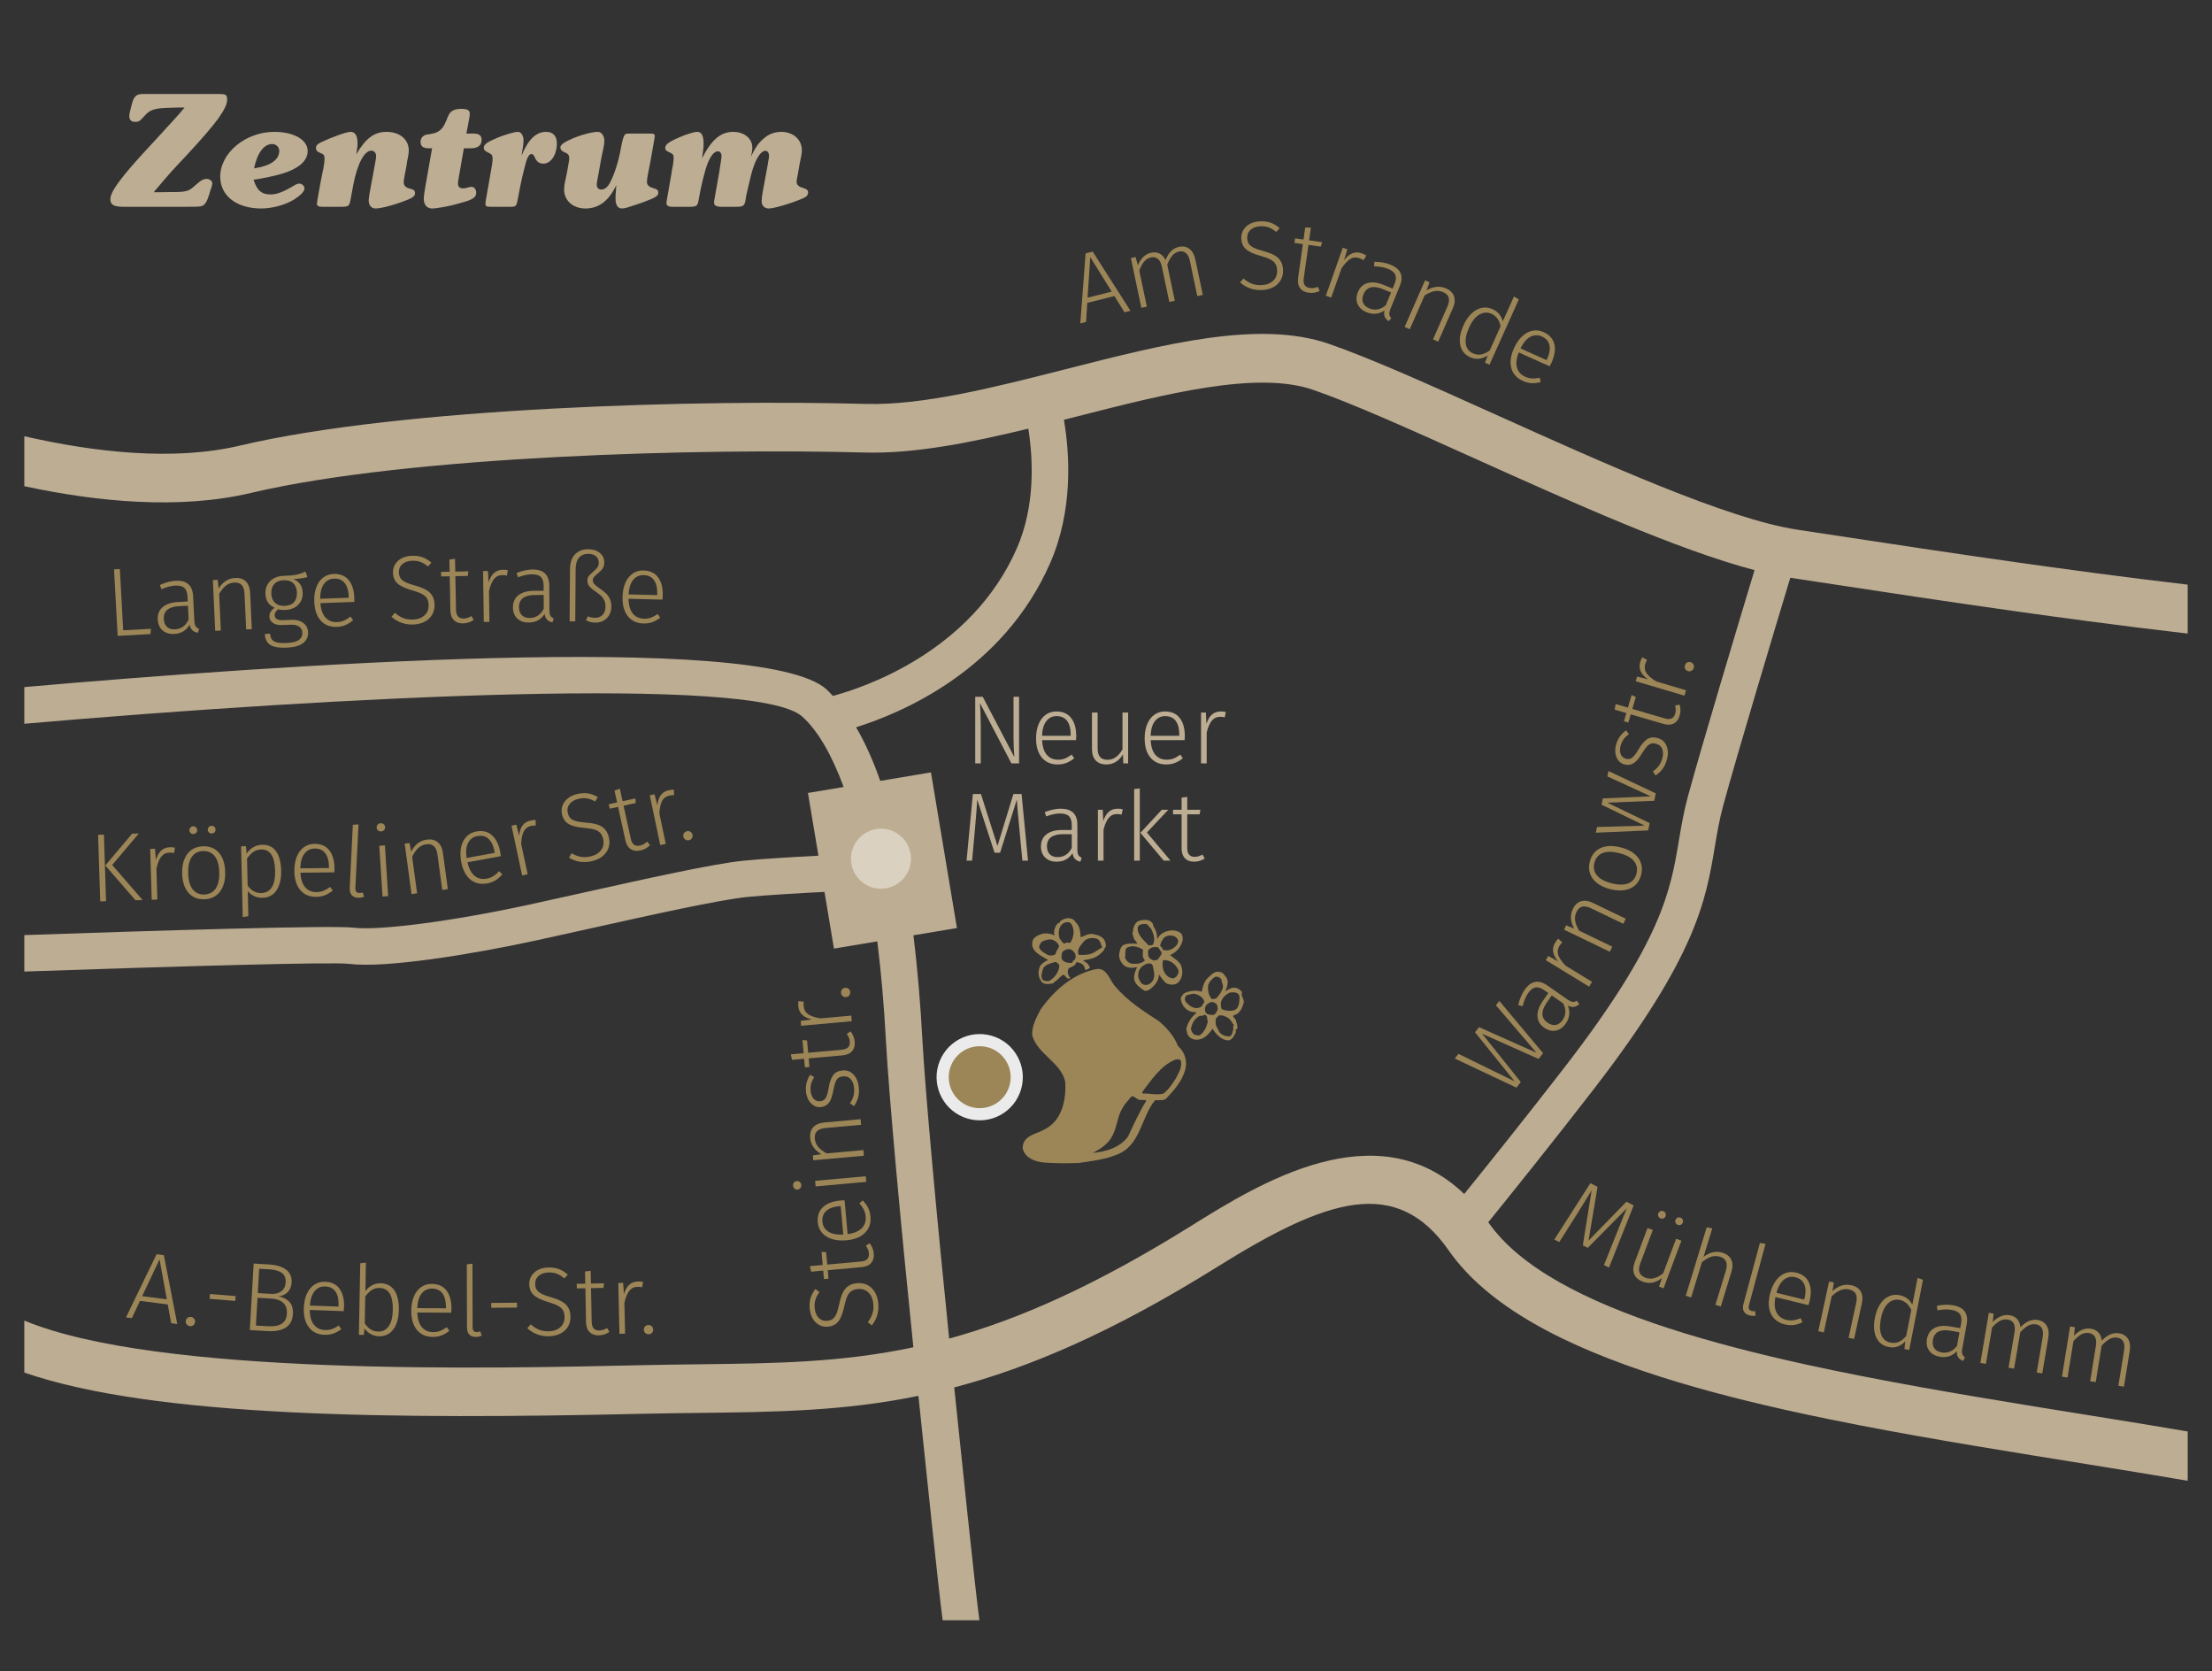 <?xml version="1.0" encoding="utf-8"?>
<!-- Generator: Adobe Illustrator 15.0.2, SVG Export Plug-In . SVG Version: 6.00 Build 0)  -->
<!DOCTYPE svg PUBLIC "-//W3C//DTD SVG 1.1//EN" "http://www.w3.org/Graphics/SVG/1.1/DTD/svg11.dtd">
<svg version="1.1" id="Rostock" xmlns="http://www.w3.org/2000/svg" xmlns:xlink="http://www.w3.org/1999/xlink" x="0px" y="0px"
	 width="658.44px" height="497.312px" viewBox="0 0 658.44 497.312" enable-background="new 0 0 658.44 497.312"
	 xml:space="preserve">
<rect x="0" y="0" width="658.44" height="497.312" fill="#333333" stroke="none"/>
<g>
	<g>
		<path fill="#BDAD93" d="M47.198,57.209c1.709-0.051,2.916-0.051,3.27-0.051c3.271,0.051,4.629-0.099,5.787-0.604
			c0.354-0.201,0.705-0.403,1.01-0.654l0.699-0.604l0.656-0.555l0.707-0.604c0.756-0.604,1.455-0.904,2.113-0.904
			c0.953,0,1.758,0.604,1.758,1.357c0,0.253-0.098,0.705-0.246,1.157c-0.156,0.353-0.402,1.108-0.658,2.064
			c-0.652,2.114-1.207,3.021-2.014,3.423c-0.6,0.252-1.207,0.302-4.881,0.302H50.92H36.776c-2.92,0-3.928-0.604-3.928-2.265
			c0-1.609,1.512-4.077,5.385-8.708c1.107-1.31,2.119-2.468,4.133-4.683c1.959-2.163,2.867-3.119,5.986-6.492l1.311-1.459
			l1.355-1.461c1.916-2.064,2.82-3.12,3.93-4.48h-1.309c0,0-0.961,0-2.168,0.052c-5.482,0.101-6.846,0.503-8.605,2.617
			c-1.207,1.358-1.561,1.61-2.621,1.61c-1.154,0-1.758-0.604-1.758-1.662c0-0.702,0.201-1.559,0.854-3.975
			c0.607-2.064,1.361-2.669,3.271-2.669h15.154h5.484c2.717,0,3.223,0,3.727,0.201c0.453,0.201,0.65,0.655,0.65,1.311
			c0,1.509-0.752,3.069-2.613,5.736c-1.611,2.267-5.186,6.394-9.262,10.773c-5.736,6.14-4.18,4.378-10.018,11.224H47.198z"/>
		<path fill="#BDAD93" d="M75.477,53.485c1.002,3.172,2.416,4.381,5.029,4.381c1.865,0,3.83-0.756,6.797-2.52
			c0.904-0.553,1.307-0.703,1.758-0.703c0.807,0,1.562,0.654,1.562,1.41c0,0.904-1.053,2.014-3.018,3.271
			c-2.67,1.66-6.545,2.717-9.869,2.717c-7.297,0-12.18-3.773-12.18-9.463c0-7.098,7.553-13.34,16.107-13.34
			c5.787,0,9.92,2.367,9.92,5.689c0,2.566-2.014,4.682-5.941,6.19c-1.914,0.756-5.285,1.562-8.555,2.116c0,0-0.156,0-0.559,0.099
			l-0.502,0.051L75.477,53.485z M83.127,44.877c0-1.106-0.91-2.014-2.119-2.014c-2.465,0-4.43,2.668-5.383,7.248
			C80.557,49.358,83.127,47.545,83.127,44.877z"/>
		<path fill="#BDAD93" d="M95.653,53.083c0.654-3.222,0.453-2.215,0.602-2.92c0.254-1.46,0.354-2.266,0.354-2.818
			c0-1.208-0.148-1.409-1.562-1.963c-0.65-0.252-1.002-0.706-1.002-1.31c0-0.703,0.402-1.208,1.457-1.71
			c3.523-1.662,7.652-3.123,8.912-3.123c1.309,0,2.014,1.209,2.014,3.374c0,1.007-0.105,1.763-0.402,3.322
			c2.918-4.884,5.383-6.696,9.107-6.696c3.828,0,6.545,2.267,6.545,5.488c0,0.553-0.053,1.208-0.201,1.863l-0.305,1.508
			l-0.098,0.806l-0.658,3.474c-0.246,1.41-0.246,1.51-0.246,1.913c0,0.906,0.648,1.562,1.758,1.812
			c1.307,0.303,1.611,0.604,1.611,1.41c0,0.604-0.453,1.158-1.459,1.61c-3.324,1.459-8.354,2.919-10.268,2.919
			c-1.258,0-2.064-0.905-2.064-2.416c0-0.654,0.402-3.17,1.209-7.248l0.652-3.572c0-0.103,0.104-0.506,0.203-1.109
			c0.098-0.452,0.146-0.955,0.146-1.258c0-0.957-0.6-1.61-1.455-1.61c-2.062,0-4.182,4.026-5.336,10.167
			c-0.457,2.416-0.807,4.43-0.908,4.833c-0.301,1.51-0.65,1.711-2.77,1.711h-5.383c-1.357,0-1.812-0.251-1.76-1.007
			c0-0.101,0.1-0.604,0.197-1.359l0.904-5.083L95.653,53.083z"/>
		<path fill="#BDAD93" d="M140.995,39.745c1.609,0,2.365,0.604,2.365,1.861c0,1.66-1.105,2.517-3.221,2.517h-2.062l-1.406,8.054
			c-0.254,1.41-0.354,2.114-0.354,2.467c0,0.904,0.551,1.41,1.508,1.41c0.35,0,0.703-0.051,1.459-0.253
			c0.502-0.149,0.756-0.201,1.012-0.201c0.904,0,1.455,0.704,1.455,1.812c0,1.26-1.053,2.014-4.076,2.819
			c-2.77,0.806-3.674,1.007-5.836,1.409c-1.865,0.303-2.521,0.402-3.221,0.402c-1.512,0-2.471-1.107-2.471-2.869
			c0-0.402,0.055-1.007,0.152-1.66c0.197-1.209,0.354-2.315,0.551-3.322l1.768-10.067h-1.012c-1.66,0-2.416-0.604-2.416-1.913
			c0-0.805,0.354-1.459,0.957-1.812c0.555-0.302,0.404-0.302,2.416-0.604c1.262-0.201,2.266-0.756,2.971-1.561
			c0.453-0.553,0.807-1.157,1.109-1.911l0.297-0.655l0.254-0.655l0.305-0.653c0.551-1.309,1.76-1.965,3.771-1.965
			c1.865,0,2.568,0.403,2.568,1.461c0,0.352,0,0.352-0.25,1.863l-0.756,4.027H140.995z"/>
		<path fill="#BDAD93" d="M145.875,52.377c0.551-3.071,0.453-2.517,0.551-3.121c0.148-0.905,0.201-1.458,0.201-1.963
			c0-1.008-0.201-1.358-1.055-1.762c-1.209-0.553-1.562-0.906-1.562-1.559c0-0.958,1.008-1.714,3.928-2.922
			c1.258-0.553,2.967-1.105,4.883-1.61c0.451-0.099,0.953-0.202,1.307-0.202c1.01,0,1.709,1.059,1.709,2.618
			c0,0.806-0.297,2.921-0.6,4.48c2.014-4.884,4.33-7.099,7.348-7.099c2.012,0,3.172,1.26,3.172,3.374c0,3.472-1.76,6.09-4.027,6.09
			c-1.158,0-1.965-0.554-2.467-1.71c-0.402-0.908-0.607-1.158-1.059-1.158c-0.602,0-1.158,0.805-1.561,2.165
			c-0.955,3.573-1.559,6.04-2.262,9.965c-0.707,3.825-0.506,3.574-3.426,3.574h-4.627c-1.562,0-1.816-0.101-1.816-0.905
			c0-0.253,0.049-0.857,0.156-1.41l1.053-5.939L145.875,52.377z"/>
		<path fill="#BDAD93" d="M183.473,55.046c-2.219,4.729-5.234,6.995-9.211,6.995c-3.725,0-6.346-2.364-6.346-5.637
			c0-0.604,0.1-1.51,0.256-2.266l0.197-0.855l0.154-0.805l0.199-0.855l0.656-3.727c0.049-0.301,0.049-0.452,0.049-0.904
			c0-0.856-0.303-1.26-1.461-1.713c-0.756-0.301-1.158-0.806-1.158-1.358c0-0.604,0.402-1.058,1.561-1.712
			c2.67-1.51,7.35-2.971,9.615-2.971c1.059,0,1.914,1.209,1.914,2.618c0,0.554-0.1,1.46-0.305,2.366
			c-0.352,1.562-0.6,2.818-0.756,3.674l-0.648,3.676c-0.156,0.906-0.305,1.559-0.305,1.61c-0.152,0.704-0.254,1.46-0.254,1.761
			c0,0.908,0.506,1.461,1.363,1.461c0.953,0,1.857-0.705,2.516-1.913c1.355-2.517,2.613-6.442,3.32-10.42
			c0.451-2.515,0.805-3.674,1.258-4.077c0.303-0.25,0.254-0.25,1.713-0.25h5.689c1.104,0,1.455,0.15,1.406,0.754
			c0,0.252-0.1,0.856-0.25,1.662l-1.008,5.736c-0.254,1.359-0.451,2.367-0.604,3.071c-0.25,1.259-0.455,2.468-0.455,3.171
			c0,0.907,0.557,1.46,1.766,1.812c1.258,0.353,1.611,0.655,1.611,1.36c0,0.957-0.807,1.51-3.979,2.666
			c-1.258,0.506-3.775,1.311-5.539,1.863c-0.402,0.102-0.904,0.201-1.256,0.201c-1.309,0-1.965-1.006-1.965-3.02
			c0-0.604,0.049-1.662,0.152-2.617v-0.454l0.053-0.452L183.473,55.046z"/>
		<path fill="#BDAD93" d="M199.973,50.917c0.506-2.617,0.35-1.861,0.402-2.364c0.104-0.604,0.152-1.157,0.152-1.511
			c0-1.056-0.152-1.207-1.66-1.912c-0.607-0.252-0.855-0.604-0.855-1.107c0-1.007,1.102-1.861,4.377-3.221
			c2.066-0.906,4.277-1.562,5.182-1.562c1.262,0,1.865,1.159,1.865,3.424c0,1.108-0.1,2.115-0.451,4.43
			c2.818-5.535,5.537-7.854,9.262-7.854c3.27,0,5.686,1.965,5.686,4.631c0,0.806-0.049,1.311-0.402,2.721
			c1.41-2.87,2.268-4.078,3.826-5.387c1.557-1.36,3.221-1.965,5.234-1.965c3.521,0,6.094,2.318,6.094,5.437
			c0,0.555-0.053,1.208-0.205,1.812l-0.453,2.266l-0.5,2.919c-0.156,0.705-0.256,1.258-0.256,1.31
			c-0.098,0.454-0.148,0.856-0.148,1.157c0,0.805,0.65,1.46,1.859,1.762c1.158,0.354,1.561,0.705,1.561,1.36
			c0,0.806-0.502,1.358-1.66,1.812c-3.525,1.509-8.555,2.969-10.066,2.969c-1.258,0-2.113-0.905-2.113-2.163
			c0-0.604,0.148-1.863,0.402-3.172c0.654-3.624,0.354-2.013,0.904-4.882l0.555-3.02l0.053-0.403
			c0.248-1.31,0.297-1.512,0.297-2.013c0-0.957-0.451-1.512-1.102-1.512c-1.109,0-2.367,1.61-3.377,4.379
			c-0.402,1.008-0.855,2.618-1.66,6.142c-0.451,1.863-0.756,3.222-0.805,3.825c-0.305,2.014-0.654,2.315-2.918,2.315h-4.33
			c-1.562,0-2.266-0.452-2.162-1.36c0-0.25,0.049-0.604,0.148-1.105l1.307-7.4c0.053-0.353,0.303-1.861,0.559-3.574
			c0.148-1.006,0.197-1.258,0.197-1.61c0-0.904-0.402-1.459-1.105-1.459c-1.008,0-2.066,1.208-3.02,3.575
			c-0.807,1.962-1.965,6.693-2.672,10.77c-0.297,1.964-0.6,2.165-3.016,2.165h-4.734c-1.256,0-1.861-0.353-1.861-1.158
			c0-0.15,0.104-0.653,0.201-1.308l1.309-7.4L199.973,50.917z"/>
	</g>
	<path fill="none" d="M390.818,115.988c-16.609-5.719-43.811,1.207-70.109,7.912c-1.332,0.339-2.674,0.678-4.01,1.018
		c1.784,10.628,2.695,27.1-4.09,42.617c-13.918,31.812-43.914,44.549-57.781,48.883c2.74,4.681,5.125,10.061,7.191,15.956
		l15.094-2.522l7.739,46.316l-12.96,2.165c1.289,10.491,2.13,20.972,2.652,30.714c0.826,15.432,4.359,53.729,7.99,89.289
		c20.646-5.67,43.447-15.705,72.25-33.67c19.746-12.313,55.01-34.288,81.062-9.357c6.688-8.272,18.811-23.373,30.029-37.904
		c28.865-37.391,31.402-52.522,33.854-67.153c0.711-4.249,1.445-8.64,2.77-13.49c4.232-15.496,14.91-51.031,19.768-67.106
		c-22.725-5.963-54.525-20.271-83.096-33.137C420.398,128.061,402.662,120.071,390.818,115.988z"/>
	<path fill="#BDAD93" d="M623.85,170.562c-7.771-1.028-15.486-2.088-22.996-3.148c-20.066-2.836-38.637-5.662-52.699-7.803
		l-13.164-1.995c-20.59-3.091-57.4-19.668-89.877-34.292c-19.084-8.598-37.109-16.715-49.578-21.014
		c-20.697-7.139-48.729,0.007-78.397,7.57c-20.812,5.305-42.313,10.787-59.399,10.32c-48.177-1.342-137.58,0.895-186.372,12.41
		c-19.77,4.666-43.307,1.971-64.132-2.795v14.871c21.737,4.666,46.168,7.028,67.452,2.003
		c47.453-11.194,135.221-13.323,182.656-12.027c14.867,0.417,31.748-2.971,48.753-7.104c1.444,9.209,2.091,23.017-3.427,35.624
		c-13.511,30.883-45.711,41.493-54.758,43.916c-0.636-0.664-1.247-1.381-1.914-1.978c-19.443-17.425-165.119-7.115-238.763-0.655
		v10.908c93.81-8.144,217.83-14.443,231.521-2.171c4.677,4.192,8.823,11.36,12.366,20.989l-10.625,1.776l3.122,18.672
		c-7.993,0.417-16.873,0.946-22.271,1.487c-9.011,0.9-28.891,5.323-48.114,9.601c-5.723,1.275-11.268,2.508-16.241,3.585
		c-22.444,4.85-44.225,7.68-51.77,6.747c-6.16-0.767-59.259,0.876-97.989,2.203v10.851c44.745-1.54,91.776-2.91,96.646-2.287
		c10.961,1.374,36.705-2.865,55.408-6.909c4.991-1.077,10.559-2.317,16.302-3.597c18.032-4.012,38.471-8.562,46.839-9.398
		c5.425-0.541,14.797-1.088,22.991-1.509l2.819,16.87l12.906-2.158c1.127,9.143,1.996,18.976,2.562,29.498
		c0.872,16.231,4.476,55.31,8.167,91.304c-21.431,4.546-41.159,4.79-63.893,5.059c-5.631,0.067-11.42,0.138-17.436,0.275
		c-44.303,1.002-143.641,3.263-183.312-13.286v15.469c38.658,13.392,110.389,13.966,183.645,12.278
		c5.959-0.134,11.695-0.201,17.272-0.269c22.586-0.265,42.946-0.508,65.228-5.076c2.01,18.987,5.804,56.032,7.216,66.785h10.938
		c-1.415-10.563-5.344-48.845-7.493-69.289c22.409-5.881,47.254-16.503,78.403-35.931c32.594-20.339,53.219-27.136,68.785-4.843
		c11.652,16.69,34.492,28.523,63.225,37.65c13.027,4.141,27.252,7.726,42.219,10.947c21.801,4.697,45.139,8.633,68.508,12.423
		c4.059,0.657,8.115,1.311,12.166,1.964c4.857,0.781,9.672,1.562,14.455,2.339c6.574,1.07,13.049,2.145,19.389,3.232
		c0.006-0.197,0.016-0.393,0.016-0.591V425.98c-6.965-1.186-14.068-2.354-21.266-3.519c-3.416-0.552-6.844-1.106-10.291-1.66
		c-4.404-0.71-8.842-1.424-13.299-2.147c-23.232-3.776-47-7.817-69.113-12.674c-14.412-3.169-28.109-6.69-40.498-10.711
		c-24.807-8.05-44.342-18.117-53.648-31.447c-0.025-0.039-0.053-0.071-0.082-0.109c6.352-7.842,19.408-24.07,31.459-39.676
		c30.531-39.547,33.293-56.043,35.967-71.995c0.695-4.165,1.355-8.1,2.535-12.423c4.275-15.656,15.232-52.092,19.943-67.687
		l13.066,1.981c14.385,2.189,33.451,5.09,54.049,7.994c6.859,0.967,13.889,1.932,20.971,2.871
		c10.082,1.336,20.244,2.606,30.207,3.759v-14.561C642.174,172.921,632.986,171.768,623.85,170.562z M502.5,236.761
		c-1.324,4.851-2.059,9.241-2.77,13.49c-2.451,14.631-4.988,29.763-33.854,67.153c-11.219,14.531-23.342,29.632-30.029,37.904
		c-26.053-24.931-61.316-2.956-81.062,9.357c-28.802,17.965-51.603,28-72.25,33.67c-3.631-35.56-7.164-73.857-7.99-89.289
		c-0.522-9.742-1.363-20.223-2.652-30.714l12.96-2.165l-7.739-46.316l-15.094,2.522c-2.066-5.896-4.451-11.275-7.191-15.956
		c13.867-4.334,43.863-17.071,57.781-48.883c6.785-15.518,5.874-31.989,4.09-42.617c1.336-0.34,2.678-0.679,4.01-1.018
		c26.298-6.705,53.5-13.631,70.109-7.912c11.844,4.083,29.58,12.072,48.354,20.529c28.57,12.865,60.371,27.174,83.096,33.137
		C517.41,185.729,506.732,221.265,502.5,236.761z"/>
	<path fill="none" d="M629.184,2.232H29.248C13.121,2.232,0,15.353,0,31.48v436.586c0,16.127,13.12,29.248,29.247,29.248h599.936
		c16.129,0,29.256-13.121,29.256-29.248V31.48C658.439,15.353,645.312,2.232,629.184,2.232z M629.184,490.08H289.663h-10.939H29.248
		c-12.139,0-22.013-9.875-22.013-22.014v-31.621v-15.469V317.115v-10.851v-62.89v-10.908v-59.779v-14.871V31.48
		c0-12.139,9.874-22.014,22.013-22.014h599.936c12.141,0,22.021,9.875,22.021,22.014v170.497v14.561V453.98v14.086
		c0,0.198-0.01,0.394-0.016,0.591C650.875,480.523,641.127,490.08,629.184,490.08z"/>
	<g>
		<path fill="#9C8657" d="M41.666,387.109l-2.413,5.146L37.5,392.03l9.11-18.81l2.154,0.275l4.003,20.505l-1.809-0.233l-1.028-5.588
			L41.666,387.109z M47.491,374.764l-5.176,10.943l7.348,0.947L47.491,374.764z"/>
		<path fill="#9C8657" d="M57.758,392.383c0.233,0.287,0.332,0.622,0.293,1.008c-0.038,0.402-0.201,0.721-0.486,0.953
			c-0.287,0.233-0.629,0.328-1.032,0.289c-0.385-0.038-0.699-0.207-0.939-0.501c-0.243-0.297-0.343-0.636-0.308-1.021
			c0.039-0.382,0.205-0.692,0.502-0.922c0.293-0.233,0.633-0.332,1.018-0.293C57.208,391.938,57.526,392.101,57.758,392.383z"/>
		<path fill="#9C8657" d="M70.143,385.686l-0.117,1.441l-7.644-0.621l0.116-1.441L70.143,385.686z"/>
		<path fill="#9C8657" d="M86.124,387.389c0.801,0.848,1.154,2.062,1.066,3.642c-0.109,1.848-0.812,3.19-2.115,4.021
			c-1.308,0.833-3.074,1.187-5.31,1.056l-5.401-0.311l1.141-19.788l4.42,0.254c2.292,0.135,4.033,0.65,5.23,1.547
			c1.194,0.901,1.742,2.17,1.65,3.809c-0.07,1.211-0.459,2.176-1.17,2.889c-0.706,0.711-1.613,1.135-2.723,1.262
			C84.25,386,85.321,386.541,86.124,387.389z M85.399,390.925c0.081-1.424-0.297-2.509-1.134-3.253
			c-0.837-0.742-1.975-1.156-3.419-1.24l-4.189-0.24l-0.477,8.262l3.67,0.212C83.393,394.867,85.244,393.623,85.399,390.925z
			 M76.738,384.803l3.984,0.23c1.233,0.07,2.243-0.195,3.03-0.795c0.792-0.604,1.216-1.473,1.283-2.607
			c0.074-1.293-0.312-2.239-1.156-2.851c-0.844-0.607-2.133-0.964-3.863-1.063l-2.861-0.166L76.738,384.803z"/>
		<path fill="#9C8657" d="M102.308,390.172l-10.095-0.363c0.024,1.967,0.441,3.447,1.246,4.43c0.803,0.985,1.891,1.504,3.257,1.554
			c0.792,0.028,1.494-0.067,2.108-0.286c0.619-0.219,1.293-0.576,2.024-1.07l0.742,1.099c-0.774,0.59-1.562,1.024-2.363,1.304
			s-1.685,0.402-2.649,0.367c-2.006-0.074-3.55-0.812-4.638-2.226c-1.088-1.409-1.59-3.327-1.501-5.757
			c0.06-1.601,0.356-2.992,0.89-4.184c0.537-1.186,1.272-2.094,2.212-2.727c0.939-0.632,2.017-0.926,3.231-0.883
			c1.929,0.07,3.37,0.773,4.327,2.112c0.953,1.339,1.392,3.144,1.307,5.419C102.393,389.385,102.358,389.791,102.308,390.172z
			 M100.779,388.381c0.06-1.695-0.243-3.033-0.911-4.016c-0.672-0.979-1.699-1.494-3.088-1.544
			c-1.232-0.046-2.257,0.399-3.072,1.335c-0.816,0.937-1.308,2.385-1.474,4.349l8.53,0.312L100.779,388.381z"/>
		<path fill="#9C8657" d="M117.387,383.983c0.937,1.37,1.381,3.31,1.336,5.814c-0.05,2.451-0.594,4.38-1.633,5.786
			c-1.041,1.409-2.469,2.094-4.281,2.059c-0.907-0.018-1.727-0.236-2.461-0.656c-0.735-0.417-1.357-0.972-1.865-1.657l-0.181,1.907
			l-1.476-0.027l0.412-21.293l1.686-0.17l-0.166,8.475c1.208-1.598,2.737-2.378,4.588-2.342
			C115.102,381.914,116.448,382.617,117.387,383.983z M115.717,394.647c0.766-1.095,1.169-2.724,1.211-4.885
			c0.082-4.281-1.236-6.446-3.956-6.499c-0.887-0.019-1.663,0.193-2.327,0.632c-0.664,0.441-1.305,1.07-1.918,1.89l-0.156,7.982
			c0.47,0.764,1.035,1.363,1.703,1.799c0.667,0.438,1.416,0.664,2.242,0.682C113.887,396.275,114.954,395.742,115.717,394.647z"/>
		<path fill="#9C8657" d="M134.318,390.631l-10.095-0.06c0.084,1.968,0.543,3.434,1.377,4.391c0.834,0.961,1.932,1.444,3.303,1.452
			c0.791,0.007,1.49-0.109,2.102-0.35c0.607-0.237,1.271-0.615,1.988-1.131l0.774,1.078c-0.756,0.61-1.53,1.07-2.321,1.373
			c-0.795,0.305-1.674,0.453-2.639,0.449c-2.006-0.014-3.574-0.707-4.705-2.084c-1.13-1.375-1.688-3.278-1.674-5.709
			c0.011-1.604,0.266-3.002,0.764-4.207c0.501-1.2,1.207-2.133,2.129-2.793c0.919-0.661,1.989-0.986,3.204-0.982
			c1.929,0.014,3.392,0.671,4.388,1.981c0.992,1.308,1.486,3.098,1.473,5.376C134.381,389.84,134.36,390.246,134.318,390.631z
			 M132.739,388.887c0.011-1.699-0.336-3.027-1.035-3.988c-0.699-0.957-1.741-1.441-3.129-1.448
			c-1.236-0.007-2.247,0.47-3.035,1.427c-0.783,0.961-1.232,2.427-1.342,4.391l8.537,0.05L132.739,388.887z"/>
		<path fill="#9C8657" d="M140.973,396.039c0.193,0.24,0.512,0.36,0.957,0.357c0.385,0,0.725-0.067,1.014-0.205l0.467,1.243
			c-0.602,0.272-1.197,0.409-1.795,0.409c-0.83,0.004-1.473-0.236-1.926-0.717c-0.455-0.48-0.685-1.215-0.685-2.197l-0.05-18.692
			l1.678-0.208l0.05,18.895C140.683,395.428,140.782,395.799,140.973,396.039z"/>
		<path fill="#9C8657" d="M153.891,387.657l0.01,1.448l-7.668,0.063l-0.012-1.444L153.891,387.657z"/>
		<path fill="#9C8657" d="M166.434,377.668c0.883,0.342,1.744,0.887,2.586,1.625l-1.025,1.145c-0.745-0.646-1.477-1.105-2.193-1.385
			s-1.529-0.414-2.438-0.399c-1.232,0.021-2.221,0.339-2.963,0.957c-0.746,0.618-1.109,1.441-1.092,2.462
			c0.011,0.696,0.159,1.269,0.445,1.717c0.286,0.449,0.76,0.848,1.42,1.194s1.604,0.692,2.822,1.042
			c1.317,0.385,2.388,0.802,3.203,1.254c0.816,0.449,1.452,1.039,1.908,1.766c0.455,0.725,0.692,1.646,0.706,2.766
			c0.019,1.12-0.236,2.117-0.763,2.992c-0.526,0.877-1.282,1.564-2.271,2.06c-0.985,0.498-2.133,0.756-3.443,0.777
			c-2.47,0.038-4.596-0.76-6.377-2.392l1.025-1.145c0.763,0.682,1.561,1.201,2.398,1.555c0.833,0.354,1.801,0.522,2.899,0.505
			c1.427-0.021,2.586-0.413,3.469-1.18c0.887-0.767,1.321-1.794,1.3-3.087c-0.01-0.81-0.173-1.474-0.477-1.989
			c-0.307-0.516-0.799-0.957-1.469-1.325c-0.672-0.367-1.619-0.73-2.837-1.098c-2.034-0.587-3.493-1.279-4.373-2.077
			s-1.332-1.89-1.353-3.278c-0.015-0.926,0.219-1.762,0.699-2.515c0.48-0.749,1.158-1.339,2.027-1.767
			c0.873-0.428,1.875-0.649,3.017-0.668C164.501,377.162,165.551,377.325,166.434,377.668z"/>
		<path fill="#9C8657" d="M178.228,397.371c-1.155,0.021-2.069-0.301-2.737-0.975c-0.672-0.672-1.018-1.653-1.046-2.946
			l-0.201-10.095l-2.543,0.049l-0.028-1.359l2.547-0.05l-0.074-3.617l1.674-0.237l0.078,3.822l3.903-0.078l-0.173,1.364
			l-3.706,0.074l0.202,10.007c0.018,0.891,0.215,1.547,0.59,1.971c0.374,0.428,0.939,0.633,1.688,0.619
			c0.792-0.015,1.559-0.262,2.304-0.738l0.688,1.172C180.439,397.008,179.387,397.346,178.228,397.371z"/>
		<path fill="#9C8657" d="M191.421,381.473l-0.282,1.6c-0.424-0.105-0.869-0.155-1.332-0.145c-1.042,0.024-1.869,0.416-2.479,1.184
			c-0.607,0.766-1.099,1.956-1.466,3.563l0.204,9.202l-1.678,0.035l-0.339-15.129l1.445-0.032l0.222,3.381
			c0.378-1.261,0.912-2.204,1.601-2.829c0.688-0.622,1.558-0.947,2.596-0.969C190.513,381.32,191.015,381.366,191.421,381.473z"/>
		<path fill="#9C8657" d="M194.018,394.68c0.265,0.254,0.398,0.576,0.406,0.961c0.007,0.406-0.117,0.738-0.371,1.003
			c-0.258,0.265-0.587,0.402-0.993,0.409c-0.385,0.008-0.717-0.123-0.989-0.389c-0.275-0.265-0.416-0.59-0.424-0.975
			c-0.007-0.385,0.124-0.71,0.389-0.979c0.266-0.265,0.59-0.398,0.976-0.406C193.417,394.298,193.752,394.422,194.018,394.68z"/>
	</g>
	<g>
		<path fill="#9C8657" d="M477.449,376.453l3.539-8.855c1.359-3.465,2.455-6.143,3.277-8.043l-11.643,11.784l-1.465-0.757
			l2.635-16.403c-0.576,0.981-2.08,3.43-4.518,7.34l-5.133,8.097l-1.469-0.753l10.727-16.771l2.137,1.095l-2.68,15.994
			l11.277-11.578l2.158,1.112l-7.357,18.499L477.449,376.453z"/>
		<path fill="#9C8657" d="M493.832,382.871l0.865-2.547c-1.83,1.456-3.721,1.816-5.695,1.074c-1.281-0.473-2.125-1.219-2.543-2.232
			c-0.416-1.01-0.359-2.211,0.16-3.6l3.797-10.137l1.572,0.59l-3.738,9.975c-0.412,1.099-0.486,1.992-0.219,2.682
			c0.27,0.688,0.873,1.207,1.816,1.557c1.639,0.619,3.383,0.17,5.23-1.342l3.848-10.271l1.568,0.586l-5.307,14.172L493.832,382.871z
			 M495.756,361.021c0.131,0.286,0.139,0.583,0.025,0.891c-0.117,0.308-0.314,0.522-0.598,0.643
			c-0.277,0.12-0.574,0.124-0.879,0.007c-0.311-0.116-0.529-0.311-0.66-0.586c-0.139-0.275-0.145-0.568-0.029-0.876
			c0.113-0.308,0.314-0.526,0.602-0.657c0.283-0.127,0.578-0.138,0.887-0.021C495.406,360.537,495.629,360.734,495.756,361.021z
			 M500.879,362.939c0.131,0.281,0.141,0.578,0.023,0.89c-0.115,0.304-0.314,0.519-0.596,0.64c-0.283,0.123-0.58,0.127-0.881,0.01
			c-0.311-0.116-0.529-0.311-0.66-0.59c-0.133-0.271-0.145-0.564-0.027-0.876c0.113-0.3,0.314-0.522,0.6-0.649
			c0.279-0.131,0.576-0.142,0.887-0.025C500.529,362.455,500.752,362.656,500.879,362.939z"/>
		<path fill="#9C8657" d="M515.332,374.863c0.463,0.996,0.48,2.188,0.061,3.575l-3.164,10.347l-1.607-0.491l3.098-10.131
			c0.682-2.229,0.109-3.62-1.713-4.183c-0.926-0.282-1.82-0.279-2.686,0.011c-0.861,0.29-1.77,0.827-2.713,1.607l-3.207,10.487
			l-1.604-0.49l6.227-20.368l1.66,0.297l-2.596,8.499c1.844-1.417,3.717-1.834,5.617-1.251
			C513.998,373.168,514.873,373.867,515.332,374.863z"/>
		<path fill="#9C8657" d="M520.604,389.52c0.127,0.282,0.402,0.48,0.834,0.601c0.369,0.095,0.713,0.124,1.027,0.063l0.123,1.324
			c-0.646,0.106-1.262,0.082-1.84-0.074c-0.803-0.219-1.357-0.617-1.668-1.204c-0.314-0.579-0.342-1.35-0.084-2.296l4.867-18.051
			l1.674,0.244l-4.924,18.244C520.486,388.852,520.479,389.236,520.604,389.52z"/>
		<path fill="#9C8657" d="M538.299,388.379l-9.812-2.396c-0.371,1.937-0.264,3.466,0.326,4.589c0.59,1.13,1.551,1.857,2.879,2.18
			c0.77,0.187,1.473,0.236,2.125,0.145c0.646-0.088,1.379-0.304,2.195-0.636l0.504,1.226c-0.875,0.42-1.738,0.688-2.578,0.799
			c-0.844,0.112-1.73,0.053-2.668-0.178c-1.949-0.477-3.312-1.512-4.094-3.111c-0.779-1.604-0.883-3.586-0.303-5.945
			c0.375-1.554,0.947-2.857,1.709-3.914c0.768-1.056,1.674-1.797,2.721-2.225c1.049-0.428,2.164-0.502,3.344-0.212
			c1.869,0.456,3.145,1.438,3.809,2.938c0.668,1.505,0.73,3.363,0.191,5.578C538.543,387.626,538.43,388.012,538.299,388.379z
			 M537.166,386.315c0.398-1.649,0.375-3.021-0.084-4.115c-0.457-1.095-1.361-1.808-2.707-2.137
			c-1.201-0.297-2.295-0.063-3.281,0.685c-0.988,0.756-1.762,2.074-2.324,3.961l8.291,2.027L537.166,386.315z"/>
		<path fill="#9C8657" d="M553.871,384.309c0.533,0.947,0.646,2.138,0.334,3.568l-2.295,10.576l-1.643-0.357l2.25-10.35
			c0.262-1.184,0.211-2.102-0.141-2.755c-0.354-0.65-0.994-1.074-1.918-1.275c-0.941-0.205-1.83-0.127-2.668,0.233
			c-0.84,0.359-1.699,0.968-2.574,1.826l-2.332,10.721l-1.639-0.361l3.217-14.789l1.414,0.307l-0.406,2.547
			c1.744-1.589,3.609-2.176,5.588-1.74C552.4,382.748,553.34,383.363,553.871,384.309z"/>
		<path fill="#9C8657" d="M568.307,401.721l-1.416-0.276l0.246-2.31c-0.609,0.703-1.338,1.211-2.176,1.529
			c-0.836,0.318-1.77,0.374-2.789,0.176c-1.725-0.338-2.949-1.292-3.674-2.857c-0.721-1.571-0.852-3.535-0.385-5.902
			c0.297-1.529,0.797-2.844,1.49-3.924c0.695-1.081,1.547-1.865,2.557-2.356s2.113-0.618,3.303-0.382
			c1.686,0.329,2.947,1.271,3.779,2.834l1.566-7.951l1.605,0.521L568.307,401.721z M565.23,399.304
			c0.744-0.335,1.473-0.907,2.176-1.713l1.525-7.75c-0.77-1.706-1.918-2.706-3.451-3.009c-1.324-0.255-2.49,0.088-3.49,1.041
			c-1.002,0.954-1.705,2.441-2.104,4.469c-0.4,2.045-0.354,3.681,0.141,4.92c0.494,1.24,1.385,1.996,2.67,2.265
			C563.637,399.717,564.484,399.64,565.23,399.304z"/>
		<path fill="#9C8657" d="M584.111,402.953c0.133,0.377,0.404,0.691,0.811,0.939l-0.582,1.102c-0.654-0.279-1.133-0.639-1.438-1.084
			c-0.301-0.445-0.441-1.049-0.416-1.809c-1.385,1.451-3.08,1.992-5.094,1.632c-1.42-0.258-2.473-0.865-3.152-1.823
			c-0.682-0.957-0.896-2.111-0.652-3.454c0.283-1.558,1.045-2.656,2.289-3.292c1.242-0.636,2.832-0.781,4.768-0.428l2.848,0.513
			l0.262-1.417c0.215-1.201,0.105-2.119-0.328-2.755c-0.432-0.632-1.266-1.063-2.498-1.289c-1.137-0.208-2.539-0.17-4.199,0.12
			l-0.201-1.332c1.793-0.363,3.418-0.41,4.881-0.141c3.242,0.586,4.582,2.455,4.01,5.609l-1.301,7.174
			C583.973,401.999,583.973,402.574,584.111,402.953z M582.535,400.516l0.734-4.041l-2.592-0.47
			c-1.516-0.275-2.729-0.19-3.635,0.251c-0.902,0.445-1.459,1.258-1.672,2.43c-0.189,1.024-0.057,1.865,0.396,2.516
			c0.447,0.649,1.166,1.062,2.154,1.243C579.744,402.776,581.281,402.133,582.535,400.516z"/>
		<path fill="#9C8657" d="M609.246,394.518c0.555,0.939,0.713,2.109,0.477,3.518l-1.809,10.668l-1.652-0.279l1.766-10.441
			c0.197-1.18,0.123-2.091-0.229-2.727c-0.354-0.636-0.922-1.024-1.725-1.158c-0.838-0.135-1.635,0-2.389,0.416
			c-0.758,0.421-1.531,1.074-2.324,1.961l-1.836,10.812l-1.652-0.279l1.77-10.445c0.197-1.18,0.119-2.088-0.23-2.723
			c-0.354-0.637-0.93-1.025-1.723-1.159c-0.859-0.145-1.664-0.007-2.42,0.413c-0.76,0.421-1.527,1.074-2.297,1.957l-1.832,10.812
			l-1.654-0.279l2.525-14.92l1.428,0.24l-0.283,2.536c0.734-0.777,1.533-1.35,2.389-1.724c0.854-0.375,1.752-0.484,2.68-0.325
			c0.951,0.163,1.703,0.555,2.254,1.177c0.549,0.621,0.863,1.427,0.93,2.412c1.643-1.752,3.381-2.477,5.211-2.169
			C607.812,393.017,608.688,393.585,609.246,394.518z"/>
		<path fill="#9C8657" d="M633.461,398.449c0.557,0.933,0.727,2.105,0.498,3.511l-1.729,10.688l-1.66-0.271l1.695-10.455
			c0.191-1.177,0.109-2.088-0.25-2.721c-0.354-0.636-0.932-1.018-1.73-1.147c-0.842-0.134-1.633,0.011-2.389,0.435
			c-0.752,0.428-1.521,1.084-2.312,1.971l-1.752,10.826l-1.658-0.268l1.695-10.453c0.191-1.183,0.107-2.091-0.25-2.727
			c-0.354-0.629-0.936-1.01-1.734-1.145c-0.857-0.138-1.66,0.008-2.412,0.432c-0.752,0.427-1.516,1.084-2.285,1.975l-1.752,10.826
			l-1.66-0.269l2.422-14.938l1.428,0.23l-0.266,2.539c0.732-0.784,1.527-1.363,2.381-1.745c0.848-0.374,1.742-0.494,2.678-0.339
			c0.951,0.152,1.707,0.541,2.262,1.158c0.551,0.619,0.869,1.42,0.939,2.406c1.639-1.764,3.369-2.502,5.195-2.201
			C632.016,396.959,632.898,397.52,633.461,398.449z"/>
	</g>
	<g>
		<path fill="#9C8657" d="M44.932,187.117l-0.147,1.575l-9.764,0.53l-1.077-19.795l1.734-0.092l0.992,18.23L44.932,187.117z"/>
		<path fill="#9C8657" d="M58.235,186.357c0.22,0.34,0.555,0.58,1.008,0.731l-0.318,1.204c-0.699-0.119-1.247-0.359-1.643-0.727
			c-0.398-0.368-0.671-0.926-0.823-1.672c-1.014,1.734-2.54,2.653-4.581,2.752c-1.448,0.074-2.61-0.275-3.49-1.053
			c-0.879-0.777-1.353-1.851-1.424-3.218c-0.077-1.583,0.414-2.825,1.48-3.727c1.063-0.904,2.582-1.402,4.546-1.501l2.89-0.148
			l-0.07-1.441c-0.061-1.215-0.375-2.084-0.943-2.606s-1.477-0.753-2.73-0.686c-1.155,0.057-2.508,0.413-4.059,1.07l-0.498-1.247
			c1.66-0.763,3.232-1.18,4.719-1.254c3.293-0.166,5.02,1.35,5.179,4.55l0.367,7.28C57.885,185.461,58.013,186.021,58.235,186.357z
			 M56.151,184.348l-0.208-4.104l-2.628,0.134c-1.543,0.074-2.702,0.436-3.482,1.074c-0.781,0.636-1.138,1.551-1.078,2.748
			c0.05,1.039,0.371,1.826,0.957,2.356c0.587,0.533,1.385,0.771,2.385,0.721C53.948,187.184,55.3,186.209,56.151,184.348z"/>
		<path fill="#9C8657" d="M73.219,173.055c0.76,0.781,1.173,1.897,1.24,3.363l0.494,10.812l-1.678,0.078l-0.484-10.584
			c-0.056-1.211-0.335-2.087-0.844-2.624c-0.505-0.537-1.232-0.784-2.172-0.738c-0.965,0.039-1.809,0.347-2.522,0.907
			c-0.717,0.566-1.392,1.375-2.021,2.428l0.502,10.953l-1.678,0.078l-0.693-15.119l1.449-0.062l0.262,2.564
			c1.278-1.989,2.932-3.031,4.951-3.127C71.397,171.921,72.459,172.277,73.219,173.055z"/>
		<path fill="#9C8657" d="M87.352,172.316c1.749,0.742,2.66,2.074,2.741,4.002c0.06,1.484-0.382,2.706-1.328,3.664
			c-0.942,0.949-2.257,1.462-3.935,1.533c-0.753,0.027-1.413-0.043-1.982-0.213c-0.35,0.227-0.625,0.494-0.815,0.803
			c-0.19,0.307-0.275,0.632-0.265,0.981c0.042,1.038,0.857,1.529,2.462,1.462l2.458-0.102c1.484-0.061,2.682,0.254,3.586,0.939
			c0.907,0.688,1.385,1.604,1.434,2.737c0.053,1.392-0.452,2.483-1.519,3.281c-1.07,0.795-2.695,1.236-4.871,1.328
			c-2.257,0.092-3.882-0.184-4.882-0.83c-1.003-0.646-1.537-1.728-1.597-3.253l1.562-0.064c0.049,0.735,0.227,1.305,0.529,1.717
			c0.312,0.414,0.806,0.703,1.487,0.866c0.679,0.169,1.628,0.226,2.841,0.177c1.698-0.07,2.92-0.367,3.673-0.891
			c0.749-0.522,1.109-1.246,1.07-2.172c-0.032-0.809-0.356-1.42-0.972-1.83c-0.614-0.41-1.462-0.594-2.547-0.547l-2.455,0.098
			c-1.193,0.05-2.122-0.162-2.79-0.639c-0.667-0.474-1.014-1.096-1.046-1.869c-0.018-0.501,0.106-0.979,0.379-1.434
			c0.268-0.455,0.66-0.855,1.165-1.205c-0.883-0.409-1.551-0.946-1.992-1.625c-0.444-0.674-0.685-1.518-0.728-2.521
			c-0.061-1.52,0.398-2.776,1.381-3.762c0.986-0.989,2.307-1.516,3.96-1.582c1.833-0.057,3.165-0.178,3.995-0.368
			c0.837-0.187,1.695-0.479,2.589-0.886l0.587,1.6C90.613,171.999,89.221,172.2,87.352,172.316z M81.609,173.825
			c-0.618,0.721-0.901,1.66-0.854,2.819c0.045,1.193,0.427,2.115,1.141,2.762c0.713,0.646,1.652,0.946,2.826,0.896
			c1.236-0.049,2.165-0.42,2.793-1.112c0.629-0.692,0.919-1.636,0.869-2.833c-0.049-1.211-0.409-2.144-1.084-2.794
			c-0.671-0.649-1.635-0.946-2.89-0.897C83.156,172.72,82.227,173.104,81.609,173.825z"/>
		<path fill="#9C8657" d="M105.456,179.123l-10.092,0.361c0.166,1.96,0.686,3.4,1.558,4.326s1.992,1.363,3.362,1.314
			c0.788-0.028,1.484-0.174,2.084-0.438c0.602-0.262,1.248-0.664,1.939-1.212l0.823,1.046c-0.734,0.643-1.487,1.13-2.268,1.469
			c-0.78,0.336-1.649,0.523-2.618,0.559c-2.002,0.066-3.603-0.559-4.782-1.887c-1.187-1.328-1.822-3.211-1.911-5.638
			c-0.057-1.601,0.139-3.009,0.587-4.235c0.448-1.222,1.12-2.183,2.01-2.879c0.89-0.699,1.946-1.07,3.161-1.112
			c1.926-0.067,3.42,0.53,4.465,1.798c1.049,1.265,1.614,3.034,1.695,5.309C105.487,178.328,105.48,178.734,105.456,179.123z
			 M103.802,177.445c-0.06-1.699-0.459-3.013-1.197-3.941c-0.738-0.93-1.802-1.371-3.19-1.318c-1.232,0.043-2.225,0.559-2.971,1.551
			c-0.741,0.996-1.13,2.473-1.154,4.444l8.527-0.304L103.802,177.445z"/>
		<path fill="#9C8657" d="M125.812,165.842c0.884,0.332,1.752,0.865,2.604,1.594l-1.011,1.154c-0.752-0.632-1.486-1.088-2.211-1.355
			c-0.721-0.272-1.533-0.396-2.44-0.371c-1.229,0.031-2.215,0.359-2.953,0.985c-0.735,0.628-1.092,1.448-1.063,2.473
			c0.018,0.696,0.17,1.265,0.463,1.71c0.293,0.448,0.77,0.84,1.438,1.18c0.664,0.339,1.607,0.674,2.83,1.014
			c1.32,0.367,2.395,0.777,3.217,1.219c0.82,0.441,1.463,1.023,1.93,1.744c0.459,0.721,0.706,1.639,0.738,2.76
			c0.024,1.119-0.216,2.115-0.735,2.998c-0.516,0.883-1.269,1.579-2.25,2.088c-0.979,0.505-2.126,0.777-3.44,0.812
			c-2.462,0.063-4.6-0.714-6.394-2.324l1.014-1.155c0.767,0.675,1.572,1.184,2.413,1.529c0.837,0.343,1.809,0.502,2.903,0.474
			c1.427-0.035,2.582-0.445,3.458-1.219s1.297-1.809,1.265-3.098c-0.021-0.809-0.19-1.473-0.498-1.985
			c-0.314-0.516-0.81-0.95-1.483-1.311c-0.678-0.356-1.625-0.714-2.851-1.067c-2.038-0.568-3.508-1.239-4.391-2.027
			c-0.891-0.787-1.353-1.879-1.392-3.268c-0.025-0.925,0.201-1.766,0.674-2.518c0.474-0.756,1.142-1.354,2.01-1.791
			c0.866-0.435,1.869-0.672,3.003-0.699C123.874,165.354,124.926,165.506,125.812,165.842z"/>
		<path fill="#9C8657" d="M137.843,185.506c-1.155,0.025-2.069-0.3-2.741-0.975c-0.668-0.671-1.014-1.652-1.039-2.942l-0.197-10.099
			l-2.547,0.049l-0.024-1.359l2.543-0.049l-0.07-3.614l1.671-0.236l0.078,3.818l3.906-0.078l-0.177,1.364l-3.706,0.07l0.195,10.014
			c0.021,0.883,0.215,1.544,0.593,1.968c0.374,0.427,0.937,0.636,1.692,0.622c0.787-0.018,1.558-0.266,2.299-0.742l0.689,1.173
			C140.058,185.143,138.999,185.481,137.843,185.506z"/>
		<path fill="#9C8657" d="M151.174,169.699l-0.297,1.597c-0.428-0.109-0.873-0.163-1.335-0.155
			c-1.038,0.014-1.865,0.402-2.483,1.166c-0.615,0.759-1.116,1.942-1.502,3.549l0.131,9.202l-1.678,0.021l-0.211-15.132l1.444-0.021
			l0.194,3.384c0.385-1.261,0.929-2.197,1.625-2.815c0.695-0.618,1.561-0.933,2.606-0.947
			C150.266,169.541,150.768,169.59,151.174,169.699z"/>
		<path fill="#9C8657" d="M163.852,183.249c0.205,0.347,0.525,0.604,0.971,0.774l-0.367,1.189c-0.695-0.151-1.232-0.416-1.61-0.801
			c-0.378-0.383-0.629-0.951-0.749-1.703c-1.088,1.685-2.656,2.533-4.698,2.543c-1.452,0.011-2.597-0.393-3.44-1.211
			c-0.841-0.812-1.268-1.904-1.275-3.275c-0.01-1.578,0.537-2.801,1.643-3.652c1.105-0.854,2.643-1.289,4.613-1.299l2.887-0.019
			l-0.004-1.448c-0.008-1.211-0.283-2.095-0.826-2.643c-0.541-0.547-1.441-0.818-2.695-0.809c-1.155,0.004-2.525,0.301-4.102,0.891
			l-0.445-1.271c1.695-0.686,3.285-1.031,4.772-1.043c3.296-0.018,4.952,1.576,4.974,4.779l0.039,7.295
			C163.542,182.334,163.647,182.903,163.852,183.249z M161.856,181.151l-0.021-4.112l-2.635,0.018
			c-1.54,0.008-2.717,0.314-3.521,0.919c-0.809,0.597-1.209,1.501-1.201,2.695c0.007,1.042,0.289,1.837,0.852,2.395
			c0.561,0.558,1.35,0.83,2.349,0.827C159.528,183.882,160.923,182.967,161.856,181.151z"/>
		<path fill="#9C8657" d="M178.575,164.563c0.872,0.741,1.307,1.671,1.3,2.787c-0.007,0.791-0.188,1.427-0.537,1.907
			c-0.35,0.477-0.848,0.968-1.487,1.466c-0.483,0.396-0.837,0.735-1.053,1.003c-0.212,0.266-0.332,0.587-0.354,0.954
			c0.018,0.463,0.188,0.858,0.513,1.187c0.325,0.332,0.834,0.742,1.522,1.227c0.731,0.508,1.332,0.971,1.802,1.391
			c0.47,0.421,0.868,0.961,1.204,1.633c0.328,0.667,0.494,1.462,0.487,2.388c-0.011,1.431-0.463,2.582-1.356,3.462
			c-0.896,0.879-2.027,1.316-3.397,1.307c-1.042-0.008-1.968-0.236-2.773-0.689l0.53-1.183c0.614,0.296,1.328,0.444,2.137,0.452
			c0.947,0.007,1.699-0.286,2.265-0.88c0.564-0.593,0.851-1.427,0.858-2.508c0.007-0.735-0.124-1.367-0.389-1.9
			c-0.269-0.533-0.598-0.976-0.989-1.325c-0.396-0.35-0.915-0.748-1.568-1.197c-0.827-0.564-1.438-1.08-1.841-1.551
			c-0.402-0.466-0.6-1.045-0.597-1.737c0.007-0.562,0.138-1.007,0.403-1.346c0.265-0.336,0.674-0.742,1.239-1.223
			c0.583-0.477,1.014-0.897,1.297-1.271c0.282-0.374,0.427-0.868,0.431-1.487c0.007-0.812-0.275-1.451-0.852-1.914
			c-0.576-0.47-1.328-0.707-2.254-0.714c-1.133-0.011-2.045,0.364-2.727,1.124c-0.682,0.756-1.027,1.896-1.039,3.419l-0.119,15.567
			l-1.678-0.015l0.119-15.624c0.015-1.868,0.52-3.312,1.512-4.33c0.986-1.014,2.314-1.516,3.971-1.502
			C176.561,163.451,177.706,163.825,178.575,164.563z"/>
		<path fill="#9C8657" d="M197.186,178.438l-10.096-0.258c0.046,1.971,0.478,3.444,1.29,4.419c0.815,0.975,1.907,1.48,3.277,1.516
			c0.792,0.018,1.491-0.082,2.105-0.308c0.614-0.227,1.286-0.594,2.014-1.092l0.752,1.088c-0.77,0.597-1.551,1.042-2.353,1.332
			c-0.798,0.286-1.678,0.42-2.642,0.396c-2.007-0.053-3.561-0.777-4.659-2.176c-1.105-1.396-1.625-3.311-1.562-5.74
			c0.039-1.6,0.321-2.999,0.845-4.193c0.522-1.193,1.25-2.108,2.179-2.751c0.937-0.644,2.01-0.946,3.226-0.915
			c1.929,0.049,3.373,0.738,4.348,2.062c0.968,1.328,1.424,3.13,1.363,5.404C197.264,177.646,197.236,178.053,197.186,178.438z
			 M195.642,176.662c0.043-1.699-0.275-3.031-0.957-4.006c-0.682-0.972-1.713-1.477-3.102-1.512
			c-1.232-0.032-2.257,0.427-3.062,1.37c-0.805,0.942-1.278,2.398-1.423,4.366l8.534,0.215L195.642,176.662z"/>
	</g>
	<g>
		<path fill="#9C8657" d="M29.833,268.227L29.2,248.414l1.734-0.054l0.633,19.81L29.833,268.227z M42.442,267.823l-2.111,0.067
			l-8.986-10.339l7.979-9.46l1.995-0.063l-7.922,9.371L42.442,267.823z"/>
		<path fill="#9C8657" d="M52.079,252.246l-0.271,1.604c-0.428-0.105-0.873-0.148-1.336-0.135c-1.042,0.032-1.865,0.432-2.469,1.201
			c-0.604,0.773-1.084,1.965-1.441,3.578l0.279,9.199l-1.678,0.049l-0.456-15.129l1.444-0.043l0.248,3.381
			c0.367-1.265,0.894-2.215,1.578-2.844c0.686-0.629,1.551-0.957,2.59-0.988C51.164,252.102,51.668,252.144,52.079,252.246z"/>
		<path fill="#9C8657" d="M65.176,253.775c1.17,1.346,1.784,3.254,1.854,5.723c0.067,2.447-0.452,4.397-1.562,5.846
			c-1.105,1.451-2.652,2.204-4.641,2.258c-2.007,0.056-3.59-0.598-4.758-1.965c-1.166-1.367-1.784-3.274-1.852-5.726
			c-0.046-1.601,0.177-3.006,0.664-4.214c0.487-1.212,1.205-2.148,2.151-2.812s2.073-1.014,3.384-1.049
			C62.424,251.779,64.01,252.426,65.176,253.775z M57.09,254.998c-0.776,1.119-1.137,2.744-1.08,4.863
			c0.061,2.102,0.505,3.691,1.335,4.77c0.83,1.076,1.978,1.596,3.444,1.554c1.466-0.042,2.593-0.622,3.384-1.745
			c0.788-1.119,1.151-2.752,1.091-4.893c-0.056-2.102-0.501-3.688-1.331-4.754s-1.989-1.579-3.472-1.54
			C58.995,253.295,57.872,253.875,57.09,254.998z M58.338,246.205c0.229,0.217,0.346,0.488,0.356,0.816
			c0.007,0.328-0.096,0.601-0.312,0.82c-0.215,0.219-0.486,0.332-0.815,0.338c-0.329,0.012-0.604-0.088-0.833-0.293
			c-0.227-0.208-0.347-0.473-0.354-0.801c-0.011-0.329,0.092-0.604,0.307-0.834c0.216-0.227,0.488-0.347,0.816-0.357
			C57.833,245.888,58.112,245.99,58.338,246.205z M63.806,246.054c0.226,0.216,0.346,0.487,0.356,0.815
			c0.008,0.329-0.096,0.602-0.311,0.82c-0.216,0.219-0.488,0.332-0.816,0.339c-0.328,0.011-0.607-0.089-0.834-0.293
			c-0.226-0.208-0.346-0.474-0.355-0.802c-0.008-0.328,0.095-0.604,0.311-0.834c0.215-0.227,0.487-0.346,0.815-0.356
			C63.301,245.736,63.577,245.838,63.806,246.054z"/>
		<path fill="#9C8657" d="M82.184,253.334c0.947,1.339,1.449,3.253,1.506,5.74c0.056,2.43-0.4,4.376-1.357,5.835
			c-0.961,1.459-2.366,2.212-4.221,2.254c-0.904,0.021-1.728-0.148-2.469-0.509c-0.742-0.36-1.371-0.852-1.887-1.477l0.17,7.464
			l-1.675,0.269l-0.477-21.06l1.444-0.032l0.194,2.193c0.54-0.801,1.201-1.434,1.985-1.896c0.781-0.463,1.649-0.703,2.617-0.725
			C79.846,251.349,81.238,251.995,82.184,253.334z M80.91,264.029c0.706-1.115,1.034-2.755,0.985-4.913
			c-0.096-4.281-1.487-6.394-4.168-6.33c-0.904,0.021-1.686,0.269-2.342,0.745c-0.654,0.48-1.271,1.131-1.852,1.954l0.184,8.043
			c0.498,0.721,1.092,1.278,1.777,1.667c0.682,0.389,1.438,0.576,2.268,0.555C79.151,265.722,80.2,265.146,80.91,264.029z"/>
		<path fill="#9C8657" d="M99.521,259.594l-10.099,0.102c0.117,1.968,0.601,3.423,1.448,4.369c0.848,0.947,1.957,1.414,3.327,1.399
			c0.791-0.007,1.49-0.134,2.095-0.385c0.604-0.244,1.261-0.632,1.972-1.162l0.791,1.063c-0.746,0.625-1.512,1.095-2.3,1.412
			c-0.788,0.314-1.663,0.48-2.628,0.488c-2.006,0.021-3.586-0.646-4.736-2.007c-1.156-1.356-1.742-3.25-1.767-5.684
			c-0.018-1.601,0.216-3.006,0.696-4.218c0.48-1.208,1.172-2.15,2.084-2.826c0.907-0.674,1.971-1.017,3.186-1.031
			c1.929-0.018,3.402,0.619,4.419,1.911c1.018,1.29,1.536,3.073,1.558,5.352C99.571,258.802,99.557,259.208,99.521,259.594z
			 M97.915,257.873c-0.018-1.695-0.386-3.021-1.1-3.967c-0.713-0.95-1.762-1.416-3.15-1.402c-1.236,0.014-2.239,0.505-3.01,1.477
			c-0.773,0.975-1.197,2.444-1.271,4.412l8.534-0.085L97.915,257.873z"/>
		<path fill="#9C8657" d="M106.017,265.318c0.181,0.252,0.491,0.389,0.937,0.41c0.385,0.018,0.724-0.031,1.021-0.151l0.399,1.265
			c-0.611,0.24-1.215,0.346-1.812,0.317c-0.826-0.042-1.455-0.313-1.887-0.819c-0.427-0.505-0.617-1.247-0.568-2.229l0.926-18.672
			l1.688-0.12l-0.94,18.873C105.756,264.693,105.833,265.068,106.017,265.318z"/>
		<path fill="#9C8657" d="M114.226,245.273c0.247,0.215,0.378,0.498,0.403,0.844c0.021,0.346-0.074,0.643-0.294,0.891
			c-0.216,0.244-0.516,0.381-0.9,0.406c-0.368,0.021-0.671-0.074-0.919-0.29c-0.243-0.216-0.377-0.498-0.398-0.845
			c-0.025-0.346,0.074-0.643,0.289-0.89c0.216-0.243,0.506-0.382,0.873-0.402C113.665,244.963,113.979,245.058,114.226,245.273z
			 M113.866,266.781l-0.968-15.101l1.675-0.109l0.967,15.104L113.866,266.781z"/>
		<path fill="#9C8657" d="M130.319,250.635c0.827,0.703,1.336,1.784,1.533,3.236l1.455,10.724l-1.663,0.226l-1.423-10.494
			c-0.163-1.204-0.523-2.052-1.074-2.539c-0.555-0.491-1.301-0.672-2.236-0.545c-0.953,0.131-1.766,0.506-2.43,1.131
			c-0.664,0.629-1.262,1.49-1.795,2.596l1.473,10.866l-1.663,0.226l-2.031-14.994l1.435-0.194l0.486,2.532
			c1.1-2.098,2.653-3.281,4.66-3.553C128.401,249.668,129.493,249.929,130.319,250.635z"/>
		<path fill="#9C8657" d="M149.073,254.779l-9.934,1.818c0.449,1.918,1.174,3.271,2.17,4.059c0.996,0.791,2.168,1.06,3.518,0.812
			c0.777-0.141,1.445-0.385,1.996-0.73c0.555-0.347,1.137-0.842,1.744-1.484l0.961,0.915c-0.629,0.741-1.303,1.335-2.023,1.784
			c-0.725,0.445-1.562,0.756-2.508,0.929c-1.975,0.36-3.646-0.028-5.01-1.173c-1.366-1.141-2.271-2.907-2.705-5.299
			c-0.29-1.575-0.301-3.002-0.035-4.273c0.268-1.275,0.791-2.324,1.572-3.145c0.783-0.818,1.772-1.338,2.967-1.557
			c1.896-0.347,3.458,0.027,4.676,1.13c1.223,1.099,2.039,2.769,2.449,5.009C148.988,253.99,149.041,254.394,149.073,254.779z
			 M147.194,253.358c-0.305-1.671-0.891-2.91-1.756-3.723s-1.979-1.095-3.346-0.845c-1.215,0.223-2.119,0.88-2.713,1.968
			c-0.597,1.092-0.763,2.61-0.505,4.563l8.396-1.536L147.194,253.358z"/>
		<path fill="#9C8657" d="M159.444,244.033l0.021,1.621c-0.441-0.024-0.886,0.011-1.339,0.109c-1.018,0.216-1.756,0.76-2.211,1.625
			c-0.455,0.869-0.713,2.127-0.773,3.776l1.925,9.001l-1.643,0.35l-3.165-14.797l1.413-0.305l0.852,3.281
			c0.134-1.31,0.48-2.338,1.042-3.08c0.562-0.741,1.35-1.222,2.37-1.438C158.518,244.051,159.023,244.002,159.444,244.033z"/>
		<path fill="#9C8657" d="M175.081,236.107c0.933,0.158,1.887,0.516,2.861,1.07l-0.77,1.324c-0.859-0.48-1.668-0.784-2.428-0.912
			c-0.759-0.127-1.582-0.092-2.469,0.106c-1.204,0.269-2.108,0.78-2.709,1.536c-0.604,0.756-0.795,1.633-0.572,2.632
			c0.152,0.679,0.413,1.208,0.784,1.59s0.915,0.675,1.636,0.88c0.717,0.208,1.709,0.356,2.975,0.451
			c1.366,0.109,2.496,0.305,3.391,0.58c0.89,0.275,1.632,0.724,2.226,1.342c0.59,0.618,1.01,1.473,1.25,2.568
			c0.244,1.092,0.198,2.119-0.142,3.084c-0.339,0.964-0.939,1.791-1.805,2.476c-0.865,0.688-1.939,1.173-3.218,1.459
			c-2.413,0.537-4.655,0.184-6.729-1.053l0.773-1.328c0.883,0.516,1.773,0.862,2.66,1.038c0.891,0.178,1.872,0.146,2.945-0.092
			c1.393-0.311,2.445-0.929,3.158-1.857c0.714-0.933,0.93-2.027,0.646-3.289c-0.177-0.791-0.466-1.405-0.869-1.851
			c-0.405-0.444-0.975-0.776-1.705-0.999c-0.731-0.223-1.731-0.389-3.003-0.502c-2.112-0.162-3.677-0.548-4.702-1.148
			c-1.023-0.604-1.685-1.582-1.988-2.938c-0.201-0.901-0.141-1.771,0.177-2.604c0.317-0.83,0.862-1.544,1.628-2.141
			c0.768-0.593,1.707-1.017,2.816-1.265C173.084,236.004,174.145,235.951,175.081,236.107z"/>
		<path fill="#9C8657" d="M190.609,253.087c-1.13,0.247-2.091,0.109-2.879-0.421c-0.784-0.529-1.317-1.424-1.593-2.688l-2.158-9.866
			l-2.487,0.544l-0.293-1.328l2.487-0.544l-0.771-3.532l1.593-0.559l0.82,3.73l3.814-0.834l0.092,1.371l-3.617,0.795l2.141,9.777
			c0.19,0.869,0.509,1.477,0.961,1.819c0.448,0.346,1.042,0.438,1.776,0.278c0.773-0.169,1.477-0.561,2.116-1.172l0.9,1.018
			C192.708,252.303,191.739,252.84,190.609,253.087z"/>
		<path fill="#9C8657" d="M200.609,235.008l0.018,1.621c-0.441-0.023-0.887,0.012-1.339,0.106c-1.021,0.216-1.759,0.757-2.218,1.622
			c-0.456,0.865-0.721,2.123-0.784,3.771l1.896,9.004l-1.643,0.347l-3.122-14.808l1.416-0.301l0.841,3.285
			c0.138-1.311,0.487-2.338,1.053-3.076c0.562-0.738,1.356-1.219,2.373-1.431C199.687,235.025,200.189,234.977,200.609,235.008z"/>
		<path fill="#9C8657" d="M205.55,247.527c0.308,0.204,0.498,0.494,0.576,0.872c0.077,0.399,0.018,0.749-0.188,1.056
			c-0.205,0.308-0.505,0.502-0.9,0.583c-0.378,0.074-0.728,0.007-1.046-0.204c-0.317-0.213-0.516-0.506-0.59-0.884
			c-0.077-0.378-0.007-0.721,0.205-1.031c0.212-0.308,0.509-0.501,0.887-0.575C204.894,247.262,205.244,247.325,205.55,247.527z"/>
	</g>
	<g>
		<path fill="#9C8657" d="M457.994,315.122l-16.807-7.503l11.498,14.373l-1.293,1.671l-18.354-8.665l1.076-1.398l16.727,8.174
			l-11.77-14.582l1.186-1.536l17.129,7.647l-12.105-14.146l1.01-1.308l13.027,15.557L457.994,315.122z"/>
		<path fill="#9C8657" d="M468.154,298.139c0.398,0.031,0.797-0.085,1.193-0.35l0.76,0.985c-0.523,0.483-1.051,0.771-1.584,0.858
			c-0.529,0.088-1.137-0.035-1.822-0.371c0.752,1.861,0.545,3.631-0.621,5.312c-0.826,1.188-1.816,1.894-2.967,2.112
			c-1.152,0.223-2.289-0.056-3.416-0.837c-1.301-0.904-1.982-2.053-2.045-3.447c-0.064-1.396,0.465-2.9,1.59-4.518l1.648-2.378
			l-1.188-0.823c-0.998-0.695-1.879-0.975-2.639-0.848c-0.758,0.131-1.496,0.71-2.211,1.742c-0.66,0.949-1.203,2.238-1.631,3.867
			l-1.293-0.367c0.412-1.78,1.041-3.281,1.889-4.5c1.883-2.709,4.141-3.15,6.77-1.324l5.99,4.16
			C467.229,297.867,467.75,298.106,468.154,298.139z M465.289,298.562l-3.377-2.346l-1.502,2.162
			c-0.879,1.268-1.307,2.405-1.279,3.412c0.033,1.007,0.537,1.851,1.52,2.533c0.855,0.596,1.672,0.822,2.451,0.682
			c0.777-0.139,1.453-0.622,2.025-1.445C466.186,302.038,466.238,300.375,465.289,298.562z"/>
		<path fill="#9C8657" d="M463.848,279.336l1.189,1.102c-0.32,0.305-0.6,0.65-0.844,1.046c-0.543,0.891-0.656,1.798-0.346,2.724
			c0.314,0.93,1.049,1.981,2.203,3.165l7.85,4.804l-0.879,1.431l-12.904-7.901l0.756-1.232l2.961,1.642
			c-0.855-0.999-1.361-1.956-1.512-2.875c-0.152-0.919,0.045-1.823,0.59-2.71C463.227,280.021,463.537,279.622,463.848,279.336z"/>
		<path fill="#9C8657" d="M470.646,268.188c1.047-0.297,2.23-0.127,3.547,0.51l9.75,4.705l-0.732,1.508l-9.537-4.603
			c-1.094-0.526-1.998-0.696-2.713-0.505c-0.713,0.19-1.275,0.713-1.684,1.564c-0.422,0.869-0.553,1.752-0.4,2.652
			c0.156,0.897,0.549,1.876,1.178,2.929l9.875,4.765l-0.73,1.512l-13.629-6.576l0.629-1.304l2.381,0.989
			c-1.141-2.074-1.271-4.021-0.391-5.847C468.785,269.255,469.605,268.488,470.646,268.188z"/>
		<path fill="#9C8657" d="M476.363,252.398c1.609-0.763,3.613-0.848,6.008-0.254c2.377,0.59,4.119,1.613,5.217,3.069
			c1.1,1.455,1.41,3.147,0.934,5.075c-0.484,1.947-1.541,3.3-3.17,4.06c-1.627,0.756-3.635,0.841-6.012,0.251
			c-1.555-0.385-2.848-0.976-3.885-1.77c-1.035-0.792-1.746-1.734-2.131-2.822c-0.385-1.092-0.42-2.271-0.102-3.547
			C473.703,254.515,474.752,253.162,476.363,252.398z M475.373,260.516c0.873,1.049,2.338,1.834,4.398,2.342
			c2.041,0.509,3.691,0.506,4.951-0.007c1.262-0.513,2.066-1.479,2.42-2.903s0.096-2.664-0.773-3.727
			c-0.869-1.061-2.346-1.848-4.422-2.363c-2.041-0.505-3.688-0.502-4.938,0.011c-1.252,0.516-2.057,1.494-2.414,2.935
			C474.242,258.227,474.504,259.463,475.373,260.516z"/>
		<path fill="#9C8657" d="M492.416,238.301l-13.967,0.568l12.611,6.065l-0.449,2.183l-15.584,0.679l0.346-1.699l14.201-0.402
			l-12.842-6.231l0.383-1.871l14.273-0.623l-12.932-5.927l0.328-1.614l14.084,6.662L492.416,238.301z"/>
		<path fill="#9C8657" d="M482.184,219.17c0.484-0.664,1.096-1.271,1.834-1.822l0.861,1.088c-0.668,0.512-1.193,1.027-1.576,1.551
			c-0.377,0.522-0.674,1.147-0.883,1.868c-0.275,0.964-0.275,1.809,0,2.529c0.271,0.721,0.781,1.19,1.523,1.402
			c0.705,0.201,1.324,0.103,1.861-0.293c0.537-0.399,1.172-1.216,1.906-2.452c0.902-1.525,1.781-2.564,2.639-3.107
			c0.859-0.548,1.891-0.646,3.1-0.301c1.295,0.371,2.182,1.166,2.656,2.388c0.469,1.219,0.49,2.579,0.059,4.08
			c-0.316,1.112-0.76,2.042-1.324,2.783c-0.561,0.738-1.24,1.367-2.031,1.883l-0.791-1.219c0.699-0.483,1.275-1.024,1.73-1.628
			c0.453-0.601,0.803-1.328,1.047-2.184c0.311-1.073,0.311-2.01,0.01-2.812c-0.305-0.798-0.879-1.321-1.734-1.564
			c-0.611-0.177-1.135-0.205-1.568-0.089c-0.434,0.117-0.857,0.406-1.275,0.869c-0.412,0.463-0.918,1.17-1.512,2.123
			c-0.848,1.424-1.682,2.385-2.498,2.883c-0.814,0.498-1.734,0.6-2.75,0.307c-0.725-0.208-1.311-0.607-1.768-1.197
			c-0.451-0.59-0.734-1.3-0.848-2.127c-0.115-0.822-0.041-1.691,0.219-2.6C481.332,220.622,481.703,219.834,482.184,219.17z"/>
		<path fill="#9C8657" d="M499.982,212.979c-0.328,1.108-0.91,1.883-1.752,2.32c-0.84,0.438-1.883,0.473-3.121,0.109l-9.693-2.84
			l-0.717,2.444l-1.305-0.382l0.719-2.444l-3.473-1.017l0.279-1.668l3.662,1.074l1.1-3.748l1.25,0.576l-1.043,3.553l9.607,2.815
			c0.852,0.251,1.537,0.262,2.057,0.032c0.52-0.23,0.887-0.707,1.098-1.428c0.223-0.759,0.217-1.564-0.018-2.419l1.326-0.304
			C500.301,210.76,500.309,211.865,499.982,212.979z"/>
		<path fill="#9C8657" d="M488.846,195.605l1.434,0.756c-0.229,0.375-0.41,0.785-0.543,1.227c-0.293,1-0.17,1.907,0.373,2.72
			c0.541,0.815,1.523,1.646,2.943,2.487l8.824,2.613l-0.477,1.607l-14.512-4.295l0.414-1.389l3.285,0.822
			c-1.088-0.744-1.824-1.539-2.205-2.387s-0.428-1.77-0.131-2.77C488.422,196.426,488.619,195.959,488.846,195.605z"/>
		<path fill="#9C8657" d="M502.201,197.149c0.322-0.177,0.668-0.208,1.039-0.099c0.389,0.117,0.67,0.336,0.844,0.66
			c0.176,0.322,0.209,0.679,0.092,1.067c-0.109,0.37-0.332,0.646-0.668,0.826c-0.336,0.184-0.688,0.22-1.059,0.109
			c-0.371-0.109-0.643-0.332-0.812-0.664c-0.174-0.335-0.205-0.685-0.096-1.056C501.658,197.605,501.877,197.322,502.201,197.149z"
			/>
	</g>
	<path fill="#9C8657" stroke="#EBEBEB" stroke-width="3.617" stroke-miterlimit="10" d="M302.213,323.639
		c-1.706,5.842-7.828,9.201-13.674,7.498c-5.846-1.702-9.202-7.823-7.503-13.673c1.706-5.843,7.824-9.202,13.674-7.499
		C300.553,311.667,303.913,317.789,302.213,323.639z"/>
	<g>
		<path fill="#9C8657" d="M344.973,303.879c-4.691-3.03-9.559-6.143-13.289-10.674c-1.363-1.714-2.208-4.945-4.956-4.883
			c-7.001,1.17-12.808,6.193-16.969,12.061c-1.229,2.366-2.6,4.82-2.522,7.657c1.522,5.634,8.598,8.104,9.845,13.857
			c0.336,5.454-0.979,11.829-6.468,14.338c-2.041,1.177-4.818,1.427-5.92,3.833c-0.194,0.682-0.428,1.521-0.138,2.126
			c0.848,2.515,3.652,3.504,6.101,3.741c3.489,0.254,6.951,0.296,10.49,0.141c3.748-0.572,7.524-0.996,10.873-2.313
			c7.562-2.558,7.461-11.077,11.809-16.365c1.061-0.046,2.189,0.099,3.084-0.286c2.508-2.561,4.953-5.387,5.867-8.707
			c0.742-2.699-0.113-5.383-2.145-7.149C349.551,308.418,347.385,305.91,344.973,303.879z M335.758,338.238
			c-2.498,3.334-6.514,4.472-10.542,4.854c2.229-1.043,4.769-2.748,5.948-5.189c1.379-2.61,1.436-5.779,3.043-8.283
			c0.646-1.275,1.74-2.222,2.645-3.405c0.895,0,1.455,0.852,2.275,1.085c0.783,0.099,1.406-0.1,2.119,0.19
			C339.127,330.934,337.463,334.596,335.758,338.238z M351.547,315.801c0.336,1.936-0.764,3.508-1.506,5.059
			c-1.094,1.61-2.094,3.395-3.789,4.596c-1.93,0.477-4.111-0.135-6.094-0.043c-0.248-0.049-0.139-0.385-0.092-0.541
			c2.607-3.43,5.475-7.742,9.58-9.459C350.232,315.183,351.299,315.006,351.547,315.801z"/>
		<path fill="#9C8657" d="M311.981,285.678c-1.081,0.508-2.497,1.316-2.678,2.695c-0.448,1.369,0,3.033,1.035,4.064
			c0.88,0.555,2.275,0.424,3.257,0.139c0.092-0.336,0.371-0.421,0.601-0.565c0.809-0.565,1.473-1.562,2.363-1.992
			c0.629,0.343,1.187,1.717,2.006,0.999c0.032-0.24-0.201-0.328-0.335-0.424c-0.438-0.809-0.572-1.748-0.063-2.504
			c0.819-0.389,2.002-0.653,2.183-1.706c0.428-0.113,0.852,0.127,1.275,0.24c0.749,0.278,1.317,0.992,1.317,1.844
			c0.289,0.421,0.904-0.146,1.282-0.286c0.52-0.343-0.223-0.9-0.378-1.307c-0.474-0.491-1.085-0.717-1.473-1.113
			c1.801-0.275,3.648-0.562,5.072-1.844c0.462-0.455,1.257-0.996,1.37-1.791c0.583-0.483,0.336-1.145,0.181-1.756
			c-0.396-1.557-2.024-2.087-3.353-2.359c-1.516-0.381-2.728,0.463-3.963,0.912c-0.103-1.629-0.24-3.359-1.474-4.455
			c-0.343-0.611-0.858-1.049-1.512-1.154c-1.173-0.272-2.317,0.208-3.179,0.879c0,0.328-0.22,0.646-0.611,0.537
			c-0.897,0.953-1.363,2.324-1.035,3.617c-1.027-0.516-2.359-0.76-3.638-0.459c-1.229,0.363-2.73,1.035-2.925,2.395
			C306.721,283.18,310.133,284.498,311.981,285.678z M322.536,280.241c0.975-1.145,2.532-1.293,3.963-0.915
			c0.897,0.477,1.18,1.32,1.409,2.225l0.237,0.379c-1.077,0.431-2.024,1.424-3.204,1.809c-1.095,0.525-2.567,0.413-3.843,0.413
			C320.399,282.646,321.681,281.354,322.536,280.241z M312.352,291.897c-0.565,0.173-1.229,0.113-1.695-0.162
			c-0.661-0.244-0.559-1.046-0.661-1.568c0.237-0.854,0.272-1.794,0.887-2.551c0.336,0,0.445-0.374,0.714-0.516
			c0.894-0.29,1.653-0.682,2.6-0.83c0.568,0.085,0.657,0.632,1.145,0.83C315.34,289.043,314.061,290.881,312.352,291.897z
			 M320.07,283.869c0.19,0.617,0.19,1.331-0.282,1.844c-0.286,0.049-0.438,0.385-0.579,0.558c0.112,0.438-0.332,0.148-0.513,0.294
			c-1.088-0.054-2.32-0.294-2.698-1.364c0-0.685-0.078-1.477,0.328-2.038c0.767-0.618,1.763-0.957,2.6-0.526
			C319.403,282.869,319.836,283.402,320.07,283.869z M316.28,274.928c0.71-0.628,2.416-0.861,2.783,0.344
			c0.869,1.501,0.526,3.729-0.367,5.097c-0.332,0.519-0.819-0.05-1.278,0.142c-1.092,0.844-1.371-0.707-1.989-1.166
			C314.962,277.906,315.004,275.978,316.28,274.928z M310.657,279.977c0.854-0.322,1.988-0.65,2.879-0.22
			c0.802,0.321,1.331,0.89,1.706,1.657c-0.046,0.887-0.933,1.455-0.976,2.366c-0.544,0.657-1.423,0.611-2.189,0.483
			c-0.989-0.575-2.275-1.147-2.787-2.334C309.388,281.085,309.854,280.283,310.657,279.977z"/>
		<path fill="#9C8657" d="M338.359,287.789c0.051,0.109,0.131,0.198,0,0.248c-0.568,1.268-1.238,3.107-0.328,4.447
			c0.699,1.091,1.852,1.833,2.783,2.401l1.043-0.18c1.604-1.095,3.066-2.636,3.115-4.688c0.812,0.904,1.32,2.084,2.465,2.741
			c1.07,0.336,2.498,0.445,3.346-0.467c1.324-1.342,1.367-3.352,0.809-4.963c-0.699-1.43-2.225-2.187-3.316-3.126
			c1.861-0.717,3.496-2.61,3.779-4.592c0-0.767-0.043-1.61-0.809-2.112c-0.834-0.533-1.879-0.728-2.971-0.576
			c-1.459,0.181-3.066,0.982-3.723,2.455l-0.109-0.138c0-0.809-0.131-1.621-0.432-2.317c-0.184-0.629-0.777-1.145-0.777-1.801
			c-0.67-1.611-2.465-1.516-3.971-1.17c-1.473,0.456-1.955,2.018-2.033,3.335c-0.402,0.474,0.166,1.173,0.232,1.749
			c0.084,0.766,0.947,1.084,1.027,1.808c-1.369-0.07-2.787-0.198-4.016,0.351c-0.988,0.547-1.084,1.639-1.318,2.585
			c-0.145,1.124,0.283,2.226,0.955,3.03C335.094,288.09,336.902,288.182,338.359,287.789z M342.906,292.155
			c-0.377,0.448-0.965,0.837-1.559,0.94c-0.656,0.109-1.246-0.185-1.713-0.611c-0.416-0.827-0.988-1.491-0.801-2.52
			c0-1.229,0.748-2.264,1.74-2.779c0.672-0.477,1.531-0.675,2.275-0.283l0.24,0.326
			C343.461,288.785,344.072,290.732,342.906,292.155z M350.783,288.785c0.188,0.707-0.227,1.283-0.646,1.861
			c-0.389,0.227-0.873,0.696-1.416,0.421c-1.473-0.332-2.359-1.755-2.6-3.169c-0.049-0.713-0.162-1.388,0.088-2.137
			C348.188,285.434,350.137,287.006,350.783,288.785z M346.48,279.037c0.855-0.689,1.986-0.795,3.027-0.46
			c0.516,0.237,0.852,0.597,1.127,1.077c0.258,1.138-0.611,1.989-1.447,2.561c-0.756,0.371-1.664,0.859-2.568,0.48
			c-0.139,0.043-0.271,0.148-0.42,0.043c-0.09-0.559-0.527-0.929-0.852-1.275C345.439,280.51,345.959,279.803,346.48,279.037z
			 M344.596,281.88c0.621,0.198,0.518,0.964,1.045,1.236c0.508,0.802-0.473,1.466-0.855,2.226c-0.275,0.42-0.854,0.42-1.385,0.473
			c-0.604-0.19-1.398-0.671-1.596-1.377c0.053-0.568-0.283-1.258,0.096-1.791C342.57,281.852,343.666,281.703,344.596,281.88z
			 M338.695,275.779c0.568-0.904,1.695-0.852,2.689-0.795l1.289,1.414c0.604,1.363,1.363,3.083,0.561,4.584
			c-0.246,0.526-0.91,0.145-1.293,0.371C340.533,279.803,338.307,278.15,338.695,275.779z M334.912,284.021
			c0.182-0.728-0.145-1.841,0.846-2.141c1.514-0.685,3.213-0.07,4.496,0.731c-0.096,1.127-0.344,2.257,0.561,3.15
			c-0.932,1.061-2.652,1.141-3.986,0.992c-0.977-0.189-1.777-1.041-2.012-1.988C334.947,284.582,335.139,284.204,334.912,284.021z"
			/>
		<path fill="#9C8657" d="M369.748,295.274c-0.371-0.568-0.979-1.035-1.617-1.239c-1.275-0.418-2.303,0.293-3.307,0.9l-0.061-0.092
			c0.498-1.123,1.064-2.646,0.35-3.868c-0.551-0.671-1.031-1.706-2.041-1.706c-1.539-0.533-2.678,1.035-3.762,1.946
			c-0.939,1.077-1.336,2.505-1.576,3.903c-1.793-0.555-3.674-0.318-5.334,0.505c-0.465,0.604-1.189,1.258-0.809,2.112
			c0.24,1.455,1.523,2.981,2.982,3.307c0.473,0.201,1.289,0,1.574,0.336c-1.574,1.328-2.627,2.974-3.033,4.824l0.311,1.424
			c0.24,0.568,0.689,1.232,1.336,1.42c1.049,0.559,2.461,0.389,3.436-0.188c1.197-0.572,2-1.794,2.756-2.716
			c0.984,1.604,2.645,3.327,4.549,3.462c1.326-0.05,1.93-1.529,2.406-2.516c-0.148-0.324-0.227-0.822,0.332-0.822
			c0.285-0.916-0.139-1.806-0.332-2.526c0-0.653-1.119-0.939-0.746-1.604c1.742-0.3,2.586-2.084,2.965-3.504
			C370.682,297.358,369.148,296.55,369.748,295.274z M359.629,293.247c0.281-1.05,1.137-1.989,2.041-2.564
			c0.803-0.184,1.594,0.198,1.928,0.841c0.043,1.01,0.707,1.682,0.33,2.716c-0.424,1.035-1.025,1.922-1.795,2.78
			c-0.463,0.197-1.049,0.473-1.559,0.155C359.725,296.041,359.484,294.652,359.629,293.247z M353.252,298.443
			c-0.445-0.421-0.611-0.915-0.521-1.474c0.232-1.18,1.652-0.981,2.539-1.268c1.328,0.142,2.875,0.957,3.232,2.405
			c0,0.247-0.357,0.431-0.441,0.653c-0.096,0.478-0.51,0.904-0.992,1.06C355.562,300.383,354.199,299.436,353.252,298.443z
			 M357.121,308.076c-0.602,0.119-1.311,0-1.791-0.329c-0.463-0.421-0.658-0.929-0.852-1.438c0.246-1.614,1.133-3.419,2.791-4.069
			c0.705,0.417,1.426-0.861,1.893,0.177l0.148,0.198c-0.061,0.572,0.188,1.023,0.188,1.564
			C359.092,305.652,358.455,307.192,357.121,308.076z M361.107,302.035c-0.91-0.053-1.945,0-2.33-0.992
			c-0.191-0.548-0.139-1.18,0.154-1.703c0.318-0.621,0.979-0.896,1.533-1.13c0.643-0.146,1.152,0.19,1.584,0.509
			c0.48,0.52,0.328,1.102,0.43,1.713C362.137,301.043,361.91,301.838,361.107,302.035z M367.191,306.144
			c-0.379,0.851-0.205,2.144-1.42,2.274c-1.227-0.07-2.598-0.516-3.076-1.836c-0.426-0.852-1.078-1.714-0.758-2.749
			c-0.391-0.71,0.432-1.084,0.758-1.593c1.049-0.289,2.033,0.138,2.875,0.692c0.631,0.438,1.102,1.085,1.338,1.671
			C367.76,305.006,366.623,305.652,367.191,306.144z M367.244,300.658c-1.293,0.293-2.377,0.112-3.498-0.312
			c-0.434-0.533-0.285-1.438-0.328-2.048c0.328-1.318,1.449-2.371,2.643-2.933c1.08-0.127,2.465-0.198,2.844,0.95
			c-0.152,0.131,0.137,0.233,0.078,0.371C368.904,298.21,368.904,300.148,367.244,300.658z"/>
	</g>
	<g>
		<path fill="#9C8657" d="M241.287,386.27c0.274-0.911,0.753-1.809,1.428-2.702l1.215,0.939c-0.586,0.784-0.992,1.548-1.217,2.289
			c-0.223,0.735-0.295,1.558-0.214,2.458c0.111,1.23,0.502,2.19,1.177,2.887c0.671,0.695,1.517,0.996,2.534,0.904
			c0.692-0.061,1.252-0.254,1.68-0.568c0.424-0.322,0.787-0.824,1.086-1.509c0.293-0.686,0.57-1.653,0.825-2.896
			c0.287-1.339,0.623-2.438,1.014-3.285c0.387-0.852,0.927-1.526,1.617-2.038c0.689-0.502,1.592-0.809,2.708-0.908
			c1.112-0.102,2.125,0.078,3.039,0.537c0.913,0.459,1.653,1.166,2.224,2.112c0.569,0.943,0.913,2.07,1.03,3.377
			c0.223,2.462-0.414,4.638-1.906,6.534l-1.22-0.936c0.625-0.809,1.082-1.646,1.372-2.504c0.289-0.862,0.387-1.837,0.288-2.932
			c-0.128-1.42-0.608-2.551-1.437-3.374c-0.83-0.819-1.892-1.177-3.177-1.063c-0.81,0.074-1.456,0.283-1.948,0.629
			c-0.493,0.34-0.894,0.865-1.212,1.559c-0.311,0.699-0.609,1.67-0.881,2.914c-0.437,2.069-1.016,3.578-1.743,4.518
			c-0.731,0.932-1.788,1.462-3.169,1.59c-0.925,0.08-1.778-0.089-2.561-0.513c-0.782-0.421-1.422-1.053-1.915-1.89
			c-0.492-0.838-0.791-1.819-0.894-2.953C240.923,388.233,241.008,387.174,241.287,386.27z"/>
		<path fill="#9C8657" d="M260.095,373.027c0.104,1.151-0.157,2.088-0.781,2.797c-0.618,0.721-1.573,1.135-2.859,1.251l-10.06,0.904
			l0.228,2.536l-1.353,0.123l-0.229-2.535l-3.603,0.324l-0.356-1.652l3.808-0.344l-0.35-3.889l1.37,0.074l0.332,3.691l9.972-0.897
			c0.884-0.081,1.524-0.321,1.922-0.724c0.402-0.406,0.57-0.982,0.503-1.73c-0.07-0.788-0.374-1.537-0.9-2.247l1.12-0.767
			C259.578,370.844,259.991,371.872,260.095,373.027z"/>
		<path fill="#9C8657" d="M251.404,357.188l0.906,10.061c1.951-0.271,3.364-0.869,4.24-1.791c0.878-0.922,1.256-2.066,1.132-3.43
			c-0.07-0.787-0.252-1.473-0.551-2.053c-0.295-0.586-0.733-1.211-1.316-1.879l0.996-0.872c0.683,0.696,1.216,1.423,1.594,2.183
			c0.374,0.76,0.609,1.618,0.695,2.578c0.181,2-0.36,3.629-1.626,4.886c-1.258,1.258-3.1,1.996-5.52,2.212
			c-1.597,0.145-3.017,0.024-4.258-0.357c-1.249-0.381-2.241-1-2.988-1.851c-0.742-0.854-1.173-1.887-1.282-3.095
			c-0.174-1.922,0.344-3.443,1.55-4.561c1.207-1.115,2.946-1.772,5.214-1.978C250.611,357.202,251.018,357.188,251.404,357.188z
			 M249.819,358.93c-1.691,0.152-2.979,0.621-3.869,1.406c-0.887,0.795-1.267,1.875-1.141,3.26c0.111,1.229,0.678,2.187,1.709,2.879
			c1.03,0.692,2.529,1,4.497,0.918l-0.765-8.502L249.819,358.93z"/>
		<path fill="#9C8657" d="M236.343,351.893c0.209-0.25,0.484-0.392,0.83-0.424c0.35-0.031,0.646,0.061,0.897,0.27
			c0.254,0.211,0.397,0.505,0.433,0.89c0.034,0.367-0.057,0.675-0.269,0.925c-0.208,0.255-0.485,0.396-0.835,0.428
			c-0.347,0.032-0.642-0.06-0.892-0.271c-0.255-0.209-0.397-0.494-0.432-0.862C236.042,352.462,236.131,352.147,236.343,351.893z
			 M257.852,351.699l-15.069,1.359l-0.149-1.67l15.068-1.36L257.852,351.699z"/>
		<path fill="#9C8657" d="M242.094,335.408c0.74-0.788,1.839-1.251,3.301-1.385l10.777-0.972l0.15,1.671l-10.544,0.95
			c-1.212,0.109-2.074,0.431-2.588,0.961c-0.516,0.53-0.731,1.269-0.646,2.208c0.089,0.964,0.43,1.787,1.026,2.476
			c0.592,0.699,1.429,1.332,2.508,1.915L257,342.246l0.15,1.671l-15.069,1.36l-0.129-1.441l2.551-0.378
			c-2.044-1.194-3.161-2.794-3.344-4.812C241.038,337.283,241.35,336.203,242.094,335.408z"/>
		<path fill="#9C8657" d="M240.1,322.184c0.207-0.795,0.56-1.58,1.051-2.363l1.196,0.706c-0.44,0.721-0.74,1.392-0.908,2.013
			c-0.168,0.626-0.212,1.318-0.145,2.066c0.09,1,0.388,1.784,0.907,2.356c0.514,0.572,1.157,0.827,1.931,0.757
			c0.728-0.068,1.269-0.383,1.627-0.943c0.354-0.569,0.653-1.559,0.894-2.975c0.288-1.748,0.734-3.034,1.337-3.854
			c0.605-0.823,1.533-1.286,2.78-1.398c1.346-0.121,2.454,0.303,3.336,1.268c0.885,0.968,1.394,2.225,1.534,3.783
			c0.104,1.151,0.025,2.18-0.229,3.072c-0.261,0.898-0.662,1.729-1.217,2.494l-1.178-0.854c0.479-0.699,0.819-1.417,1.026-2.138
			c0.208-0.73,0.27-1.536,0.19-2.419c-0.101-1.112-0.438-1.985-1.005-2.624c-0.574-0.637-1.302-0.912-2.185-0.834
			c-0.636,0.057-1.134,0.215-1.494,0.48c-0.367,0.268-0.653,0.688-0.876,1.271c-0.218,0.582-0.435,1.424-0.644,2.529
			c-0.28,1.632-0.708,2.829-1.287,3.585c-0.583,0.76-1.402,1.187-2.455,1.282c-0.752,0.067-1.446-0.092-2.08-0.477
			c-0.635-0.393-1.157-0.947-1.559-1.678c-0.407-0.729-0.653-1.562-0.737-2.505C239.827,323.847,239.89,322.978,240.1,322.184z"/>
		<path fill="#9C8657" d="M254.413,309.996c0.104,1.155-0.155,2.092-0.778,2.802c-0.62,0.717-1.575,1.134-2.861,1.25l-10.06,0.904
			l0.228,2.536l-1.353,0.124l-0.229-2.536l-3.603,0.324l-0.355-1.652l3.809-0.343l-0.352-3.893l1.37,0.077l0.334,3.691l9.972-0.896
			c0.883-0.082,1.522-0.322,1.922-0.729c0.4-0.402,0.568-0.981,0.501-1.73c-0.07-0.787-0.372-1.537-0.9-2.243l1.121-0.771
			C253.897,307.813,254.311,308.842,254.413,309.996z"/>
		<path fill="#9C8657" d="M237.667,297.912l1.61,0.174c-0.077,0.434-0.094,0.883-0.053,1.346c0.094,1.035,0.548,1.83,1.352,2.388
			c0.805,0.558,2.025,0.964,3.653,1.226l9.163-0.826l0.15,1.67l-15.069,1.36l-0.129-1.441l3.356-0.448
			c-1.286-0.293-2.261-0.764-2.929-1.406c-0.671-0.646-1.053-1.486-1.146-2.525C237.571,298.827,237.586,298.326,237.667,297.912z"
			/>
		<path fill="#9C8657" d="M250.642,294.43c0.235-0.283,0.548-0.441,0.933-0.474c0.403-0.038,0.747,0.06,1.031,0.297
			c0.277,0.237,0.438,0.555,0.476,0.957c0.035,0.386-0.071,0.725-0.314,1.021c-0.244,0.287-0.562,0.453-0.943,0.488
			c-0.385,0.031-0.721-0.07-1.003-0.314c-0.282-0.248-0.441-0.562-0.477-0.947C250.307,295.055,250.408,294.712,250.642,294.43z"/>
	</g>
	<circle fill="#DBD1C0" cx="262.233" cy="255.535" r="8.934"/>
	<g>
		<path fill="#BDAD93" d="M301.057,227.166l-9.347-17.912c0.152,2.412,0.229,4.688,0.229,6.828v11.084h-1.649v-19.823h2.229
			l9.402,17.913c-0.151-2.236-0.229-4.197-0.229-5.875v-12.038h1.649v19.823H301.057z"/>
		<path fill="#BDAD93" d="M320.297,220.25h-10.099c0.096,1.967,0.565,3.43,1.406,4.383c0.837,0.958,1.942,1.435,3.31,1.435
			c0.791,0,1.49-0.12,2.099-0.364c0.607-0.239,1.268-0.621,1.984-1.141l0.781,1.07c-0.753,0.619-1.526,1.081-2.317,1.389
			c-0.791,0.307-1.667,0.463-2.632,0.463c-2.006,0-3.578-0.686-4.716-2.057c-1.141-1.366-1.709-3.267-1.709-5.697
			c0-1.604,0.247-3.006,0.738-4.211c0.49-1.207,1.197-2.141,2.112-2.808c0.918-0.664,1.981-0.999,3.196-0.999
			c1.929,0,3.398,0.652,4.401,1.953c1.003,1.303,1.505,3.094,1.505,5.369C320.358,219.459,320.336,219.865,320.297,220.25z
			 M318.708,218.516c0-1.699-0.354-3.023-1.057-3.98c-0.706-0.954-1.752-1.432-3.14-1.432c-1.236,0-2.243,0.48-3.024,1.445
			c-0.78,0.965-1.222,2.43-1.317,4.397h8.538V218.516z"/>
		<path fill="#BDAD93" d="M334.359,227.166l-0.084-2.691c-1.197,2.006-2.848,3.01-4.949,3.01c-1.371,0-2.427-0.399-3.169-1.201
			c-0.745-0.799-1.116-1.943-1.116-3.43v-10.82h1.682v10.646c0,1.177,0.244,2.042,0.734,2.59c0.495,0.551,1.24,0.826,2.243,0.826
			c1.756,0,3.233-1.031,4.43-3.098v-10.965h1.678v15.133H334.359z"/>
		<path fill="#BDAD93" d="M352.621,220.25h-10.098c0.096,1.967,0.564,3.43,1.406,4.383c0.836,0.958,1.941,1.435,3.309,1.435
			c0.791,0,1.49-0.12,2.1-0.364c0.607-0.239,1.268-0.621,1.984-1.141l0.781,1.07c-0.754,0.619-1.527,1.081-2.318,1.389
			c-0.791,0.307-1.666,0.463-2.631,0.463c-2.006,0-3.578-0.686-4.717-2.057c-1.141-1.366-1.709-3.267-1.709-5.697
			c0-1.604,0.248-3.006,0.738-4.211c0.49-1.207,1.197-2.141,2.113-2.808c0.918-0.664,1.98-0.999,3.195-0.999
			c1.93,0,3.398,0.652,4.402,1.953c1.002,1.303,1.504,3.094,1.504,5.369C352.682,219.459,352.66,219.865,352.621,220.25z
			 M351.033,218.516c0-1.699-0.354-3.023-1.057-3.98c-0.707-0.954-1.752-1.432-3.141-1.432c-1.236,0-2.242,0.48-3.023,1.445
			s-1.223,2.43-1.318,4.397h8.539V218.516z"/>
		<path fill="#BDAD93" d="M364.891,211.889l-0.318,1.59c-0.424-0.117-0.869-0.174-1.332-0.174c-1.043,0-1.875,0.379-2.502,1.131
			s-1.143,1.929-1.549,3.529v9.201h-1.68v-15.133h1.449l0.145,3.385c0.406-1.254,0.961-2.184,1.664-2.791
			c0.703-0.611,1.576-0.914,2.617-0.914C363.986,211.713,364.486,211.772,364.891,211.889z"/>
		<path fill="#BDAD93" d="M304.321,256.104l-0.894-9.492c-0.367-3.705-0.618-6.588-0.752-8.65l-4.98,15.797h-1.646l-5.153-15.797
			c-0.057,1.137-0.279,4.002-0.664,8.594l-0.869,9.549h-1.649l1.883-19.824h2.401l4.917,15.454l4.748-15.454h2.43l1.911,19.824
			H304.321z"/>
		<path fill="#BDAD93" d="M321.008,254.453c0.201,0.346,0.525,0.607,0.968,0.781l-0.375,1.187c-0.695-0.155-1.229-0.424-1.607-0.81
			c-0.374-0.385-0.621-0.957-0.738-1.709c-1.099,1.682-2.67,2.519-4.715,2.519c-1.448,0-2.59-0.409-3.431-1.229
			c-0.837-0.819-1.257-1.914-1.257-3.285c0-1.582,0.555-2.797,1.663-3.645c1.109-0.848,2.646-1.272,4.613-1.272h2.896v-1.448
			c0-1.215-0.271-2.098-0.812-2.648c-0.54-0.548-1.438-0.824-2.691-0.824c-1.155,0-2.525,0.29-4.107,0.869l-0.435-1.275
			c1.698-0.674,3.288-1.014,4.775-1.014c3.299,0,4.948,1.604,4.948,4.805v7.294C320.704,253.539,320.803,254.107,321.008,254.453z
			 M319.026,252.341v-4.108h-2.635c-1.544,0-2.72,0.301-3.529,0.897c-0.812,0.597-1.215,1.494-1.215,2.692
			c0,1.038,0.279,1.84,0.837,2.401c0.562,0.558,1.343,0.837,2.346,0.837C316.681,255.061,318.08,254.153,319.026,252.341z"/>
		<path fill="#BDAD93" d="M334.188,240.826l-0.318,1.589c-0.424-0.116-0.869-0.173-1.332-0.173c-1.041,0-1.875,0.378-2.5,1.131
			c-0.629,0.752-1.145,1.928-1.551,3.528v9.202h-1.678v-15.133h1.448l0.145,3.384c0.406-1.254,0.961-2.183,1.664-2.79
			c0.703-0.611,1.576-0.916,2.617-0.916C333.283,240.648,333.783,240.709,334.188,240.826z"/>
		<path fill="#BDAD93" d="M337.6,256.104v-21.297l1.678-0.205v21.502H337.6z M348.422,256.104h-2.023l-6.945-8.277l6.365-6.855
			h1.939l-6.365,6.771L348.422,256.104z"/>
		<path fill="#BDAD93" d="M355.426,256.421c-1.158,0-2.066-0.343-2.719-1.028c-0.658-0.682-0.986-1.67-0.986-2.963v-10.1h-2.547
			v-1.359h2.547v-3.617l1.678-0.205v3.822h3.908l-0.203,1.359h-3.705v10.011c0,0.887,0.184,1.548,0.551,1.981
			c0.369,0.435,0.926,0.654,1.68,0.654c0.791,0,1.564-0.233,2.316-0.696l0.664,1.187
			C357.645,256.104,356.586,256.421,355.426,256.421z"/>
	</g>
	<g>
		<path fill="none" d="M35.125,115.33l-2.165,5.252l-1.76-0.141l8.206-19.223l2.162,0.176l4.977,20.29l-1.819-0.148l-1.293-5.532
			L35.125,115.33z M40.36,102.719l-4.651,11.177l7.382,0.601L40.36,102.719z"/>
		<path fill="none" d="M68.598,106.354c0.766,0.768,1.207,1.865,1.324,3.289l0.876,10.784l-1.671,0.138l-0.858-10.559
			c-0.095-1.189-0.396-2.052-0.894-2.582c-0.498-0.529-1.148-0.762-1.957-0.699c-0.848,0.07-1.582,0.402-2.211,0.993
			c-0.633,0.593-1.223,1.416-1.777,2.469l0.891,10.929l-1.674,0.139l-0.859-10.559c-0.095-1.19-0.392-2.053-0.89-2.582
			s-1.151-0.764-1.96-0.699c-0.862,0.07-1.611,0.402-2.24,0.996s-1.211,1.416-1.744,2.465l0.886,10.93l-1.671,0.138l-1.226-15.087
			l1.441-0.116l0.35,2.525c0.522-0.933,1.155-1.685,1.894-2.257s1.575-0.897,2.519-0.975c0.961-0.078,1.784,0.116,2.473,0.582
			c0.685,0.471,1.183,1.173,1.49,2.116c1.166-2.108,2.671-3.235,4.519-3.388C66.838,105.248,67.828,105.584,68.598,106.354z"/>
		<path fill="none" d="M90.392,96.1c0.926,0.201,1.861,0.601,2.808,1.197l-0.83,1.293c-0.837-0.52-1.628-0.861-2.384-1.024
			c-0.753-0.159-1.575-0.162-2.469-0.007c-1.216,0.212-2.141,0.686-2.776,1.413c-0.637,0.728-0.865,1.597-0.689,2.603
			c0.12,0.686,0.357,1.227,0.711,1.622c0.353,0.399,0.883,0.717,1.593,0.957c0.706,0.237,1.691,0.431,2.949,0.583
			c1.363,0.173,2.483,0.417,3.362,0.734c0.877,0.314,1.597,0.795,2.162,1.441c0.562,0.646,0.939,1.52,1.134,2.621
			s0.099,2.127-0.282,3.076c-0.382,0.947-1.021,1.746-1.918,2.392c-0.895,0.646-1.989,1.085-3.281,1.311
			c-2.431,0.428-4.656-0.024-6.67-1.356l0.83-1.293c0.862,0.555,1.731,0.939,2.611,1.159c0.883,0.219,1.864,0.233,2.945,0.042
			c1.406-0.247,2.486-0.819,3.239-1.713c0.756-0.897,1.021-1.982,0.798-3.254c-0.141-0.798-0.402-1.43-0.787-1.889
			c-0.385-0.463-0.937-0.82-1.656-1.078c-0.721-0.254-1.714-0.467-2.979-0.639c-2.102-0.258-3.648-0.711-4.645-1.36
			c-0.993-0.646-1.611-1.653-1.852-3.024c-0.158-0.91-0.063-1.776,0.293-2.592c0.357-0.816,0.934-1.505,1.725-2.062
			c0.795-0.562,1.752-0.94,2.871-1.139C88.403,95.905,89.466,95.902,90.392,96.1z"/>
		<path fill="none" d="M105.038,114.041c-1.148,0.162-2.096-0.051-2.841-0.637s-1.208-1.519-1.392-2.797l-1.416-10l-2.522,0.359
			l-0.19-1.349l2.519-0.356L98.69,95.68l1.632-0.435l0.536,3.779l3.868-0.548l-0.011,1.375l-3.666,0.519l1.406,9.915
			c0.127,0.88,0.398,1.506,0.822,1.883c0.424,0.382,1.011,0.516,1.756,0.41c0.78-0.109,1.516-0.449,2.193-1.014l0.826,1.08
			C107.188,113.412,106.182,113.878,105.038,114.041z"/>
		<path fill="none" d="M116.502,96.873l-0.127,1.618c-0.434-0.063-0.883-0.067-1.342-0.011c-1.031,0.123-1.815,0.601-2.35,1.42
			c-0.529,0.823-0.9,2.057-1.112,3.691l1.109,9.135l-1.667,0.205l-1.819-15.027l1.435-0.173l0.551,3.345
			c0.25-1.296,0.691-2.285,1.317-2.974c0.625-0.688,1.455-1.095,2.49-1.219C115.581,96.81,116.086,96.81,116.502,96.873z"/>
		<path fill="none" d="M130.543,109.134c0.237,0.325,0.584,0.555,1.043,0.683l-0.255,1.218c-0.706-0.085-1.268-0.3-1.681-0.646
			c-0.414-0.347-0.714-0.887-0.904-1.625c-0.926,1.779-2.406,2.772-4.44,2.977c-1.441,0.146-2.618-0.148-3.536-0.879
			c-0.915-0.731-1.444-1.78-1.579-3.144c-0.159-1.572,0.269-2.837,1.29-3.794c1.017-0.953,2.508-1.533,4.465-1.728l2.879-0.29
			l-0.146-1.44c-0.124-1.208-0.48-2.06-1.07-2.554c-0.593-0.491-1.515-0.675-2.763-0.551c-1.15,0.116-2.482,0.54-4.002,1.274
			l-0.558-1.222c1.621-0.841,3.172-1.339,4.648-1.487c3.281-0.329,5.083,1.099,5.404,4.284l0.731,7.256
			C130.149,108.254,130.307,108.809,130.543,109.134z M128.361,107.23l-0.413-4.088l-2.621,0.266
			c-1.533,0.152-2.674,0.568-3.423,1.243c-0.745,0.679-1.056,1.61-0.939,2.802c0.106,1.035,0.463,1.805,1.077,2.307
			c0.611,0.498,1.417,0.699,2.416,0.6C126.301,110.172,127.602,109.131,128.361,107.23z"/>
		<path fill="none" d="M145.09,95.298c0.784,0.749,1.232,1.854,1.35,3.317l0.854,10.787l-1.671,0.135l-0.837-10.559
			c-0.096-1.211-0.406-2.077-0.933-2.596c-0.526-0.52-1.258-0.742-2.201-0.668c-0.961,0.078-1.791,0.41-2.49,0.996
			s-1.342,1.416-1.936,2.49l0.865,10.933l-1.67,0.13l-1.198-15.086l1.441-0.113l0.35,2.558c1.212-2.03,2.829-3.13,4.847-3.288
			C143.229,94.225,144.302,94.545,145.09,95.298z"/>
		<path fill="none" d="M163.875,108.343l-1.445,0.089l-0.346-2.301c-0.41,0.838-0.982,1.516-1.714,2.035
			c-0.734,0.52-1.617,0.809-2.659,0.873c-1.752,0.109-3.176-0.506-4.271-1.841c-1.098-1.331-1.72-3.204-1.868-5.609
			c-0.095-1.562,0.057-2.953,0.456-4.175c0.398-1.223,1.024-2.197,1.879-2.929c0.855-0.728,1.887-1.13,3.102-1.204
			c1.713-0.103,3.172,0.494,4.369,1.791l-0.494-8.086l1.688,0.1L163.875,108.343z M160.286,106.781
			c0.633-0.512,1.194-1.25,1.675-2.207l-0.483-7.885c-1.17-1.455-2.537-2.133-4.095-2.038c-1.349,0.081-2.388,0.71-3.118,1.886
			c-0.729,1.177-1.032,2.795-0.904,4.854c0.127,2.081,0.586,3.656,1.377,4.73c0.788,1.07,1.84,1.578,3.15,1.516
			C158.848,107.576,159.651,107.293,160.286,106.781z"/>
		<path fill="none" d="M179.965,100.635l-10.089,0.471c0.188,1.96,0.724,3.397,1.604,4.312c0.884,0.915,2.01,1.342,3.377,1.275
			c0.791-0.035,1.483-0.188,2.081-0.459c0.597-0.27,1.236-0.679,1.925-1.233l0.83,1.032c-0.721,0.652-1.47,1.15-2.247,1.497
			c-0.776,0.347-1.646,0.54-2.606,0.587c-2.007,0.092-3.61-0.52-4.808-1.834c-1.201-1.314-1.857-3.186-1.975-5.616
			c-0.074-1.597,0.106-3.009,0.541-4.239c0.438-1.225,1.095-2.193,1.981-2.902c0.883-0.707,1.932-1.089,3.147-1.145
			c1.925-0.092,3.419,0.49,4.482,1.744c1.062,1.254,1.649,3.017,1.756,5.291C179.983,99.84,179.983,100.246,179.965,100.635z
			 M178.293,98.975c-0.081-1.695-0.494-3.006-1.243-3.928c-0.749-0.918-1.815-1.35-3.204-1.282
			c-1.232,0.057-2.214,0.587-2.952,1.587c-0.735,0.999-1.106,2.482-1.109,4.453l8.526-0.398L178.293,98.975z"/>
		<path fill="#9C8657" d="M323.642,90.134l-0.36,5.673l-1.713,0.431l1.586-20.841l2.105-0.529l11.236,17.611l-1.766,0.445
			l-3.006-4.824L323.642,90.134z M324.54,76.514l-0.81,12.076l7.184-1.809L324.54,76.514z"/>
		<path fill="#9C8657" d="M354.076,74.079c0.861,0.668,1.438,1.699,1.73,3.095l2.227,10.59l-1.643,0.346l-2.18-10.363
			c-0.244-1.17-0.646-1.988-1.209-2.451c-0.561-0.463-1.236-0.611-2.031-0.445c-0.83,0.173-1.518,0.594-2.068,1.261
			c-0.553,0.667-1.035,1.558-1.453,2.671l2.258,10.734l-1.643,0.342l-2.18-10.363c-0.244-1.169-0.646-1.988-1.207-2.451
			c-0.562-0.463-1.236-0.611-2.031-0.445c-0.848,0.177-1.551,0.601-2.1,1.268c-0.551,0.668-1.023,1.559-1.424,2.664l2.258,10.734
			l-1.643,0.343l-3.111-14.808l1.416-0.3l0.664,2.462c0.402-0.989,0.936-1.815,1.594-2.477c0.66-0.66,1.451-1.088,2.377-1.281
			c0.943-0.202,1.787-0.11,2.525,0.264c0.738,0.379,1.32,1.015,1.744,1.912c0.891-2.236,2.244-3.547,4.057-3.928
			C352.193,73.203,353.219,73.412,354.076,74.079z"/>
		<path fill="#9C8657" d="M378.301,66.294c0.887,0.329,1.76,0.854,2.611,1.583l-1.004,1.162c-0.756-0.633-1.494-1.085-2.215-1.35
			c-0.725-0.266-1.537-0.385-2.443-0.357c-1.234,0.039-2.219,0.375-2.951,1.008c-0.73,0.632-1.08,1.458-1.049,2.479
			c0.021,0.696,0.18,1.266,0.475,1.71c0.293,0.442,0.775,0.834,1.439,1.169c0.668,0.336,1.615,0.668,2.842,0.993
			c1.324,0.364,2.4,0.763,3.225,1.2c0.822,0.438,1.469,1.015,1.936,1.734c0.469,0.718,0.721,1.637,0.756,2.756
			c0.035,1.116-0.201,2.119-0.713,3.002c-0.514,0.887-1.258,1.586-2.236,2.099c-0.979,0.516-2.123,0.792-3.434,0.834
			c-2.467,0.081-4.607-0.683-6.412-2.282l1.004-1.162c0.773,0.672,1.582,1.176,2.424,1.516c0.84,0.339,1.811,0.49,2.91,0.455
			c1.426-0.045,2.574-0.459,3.447-1.239s1.289-1.815,1.246-3.108c-0.023-0.809-0.197-1.47-0.512-1.982
			c-0.314-0.512-0.812-0.942-1.49-1.299c-0.674-0.354-1.629-0.703-2.854-1.05c-2.045-0.554-3.516-1.222-4.408-2.003
			c-0.895-0.78-1.365-1.865-1.406-3.253c-0.031-0.925,0.188-1.77,0.656-2.525c0.467-0.76,1.135-1.36,1.996-1.802
			c0.865-0.445,1.865-0.682,3.002-0.721C376.357,65.82,377.41,65.965,378.301,66.294z"/>
		<path fill="#9C8657" d="M389.52,87.106c-1.145-0.159-1.996-0.625-2.547-1.396c-0.555-0.77-0.742-1.794-0.561-3.076l1.412-10
			l-2.521-0.354l0.189-1.35l2.523,0.357l0.504-3.582l1.693,0.035l-0.535,3.783l3.869,0.544l-0.393,1.321l-3.666-0.52l-1.402,9.912
			c-0.125,0.879-0.035,1.561,0.268,2.041c0.301,0.48,0.826,0.773,1.572,0.88c0.781,0.109,1.578-0.011,2.389-0.364l0.494,1.269
			C391.762,87.104,390.668,87.27,389.52,87.106z"/>
		<path fill="#9C8657" d="M406.705,76.051l-0.83,1.391c-0.361-0.246-0.76-0.451-1.197-0.604c-0.982-0.346-1.895-0.271-2.734,0.229
			c-0.842,0.502-1.721,1.438-2.635,2.815l-3.062,8.676L394.662,88l5.037-14.271l1.363,0.48l-0.988,3.243
			c0.799-1.05,1.633-1.742,2.498-2.081s1.791-0.335,2.771,0.011C405.91,75.584,406.361,75.807,406.705,76.051z"/>
		<path fill="#9C8657" d="M413.553,93.543c0.057,0.398,0.256,0.759,0.602,1.091l-0.799,0.954c-0.582-0.406-0.979-0.859-1.18-1.357
			c-0.201-0.501-0.215-1.119-0.035-1.861c-1.652,1.138-3.426,1.322-5.32,0.548c-1.338-0.548-2.242-1.36-2.709-2.437
			c-0.467-1.074-0.441-2.247,0.078-3.516c0.598-1.462,1.572-2.381,2.922-2.744c1.346-0.367,2.932-0.177,4.75,0.564l2.682,1.096
			l0.547-1.339c0.459-1.123,0.541-2.046,0.252-2.759c-0.295-0.713-1.018-1.307-2.18-1.78c-1.07-0.438-2.449-0.688-4.133-0.749
			l0.08-1.346c1.826,0.018,3.428,0.308,4.805,0.869c3.051,1.25,3.975,3.355,2.762,6.319l-2.758,6.75
			C413.617,92.578,413.496,93.143,413.553,93.543z M412.516,90.836l1.553-3.804l-2.436-0.996c-1.428-0.583-2.629-0.753-3.607-0.505
			c-0.975,0.247-1.688,0.926-2.145,2.031c-0.391,0.964-0.438,1.812-0.131,2.543c0.309,0.728,0.926,1.282,1.855,1.664
			C409.318,92.469,410.953,92.158,412.516,90.836z"/>
		<path fill="#9C8657" d="M432.826,88.201c0.34,1.035,0.211,2.223-0.379,3.564l-4.348,9.912l-1.537-0.676l4.258-9.699
			c0.486-1.113,0.621-2.021,0.406-2.727c-0.217-0.707-0.76-1.25-1.625-1.629c-0.883-0.389-1.77-0.487-2.664-0.3
			c-0.895,0.187-1.854,0.61-2.883,1.278l-4.408,10.043l-1.537-0.676l6.084-13.856l1.324,0.579l-0.904,2.416
			c2.031-1.215,3.975-1.416,5.828-0.604C431.695,86.379,432.49,87.17,432.826,88.201z"/>
		<path fill="#9C8657" d="M443.373,108.529l-1.32-0.593l0.766-2.193c-0.756,0.548-1.574,0.883-2.465,0.999
			c-0.891,0.121-1.809-0.035-2.76-0.463c-1.6-0.721-2.574-1.924-2.928-3.613c-0.35-1.691-0.031-3.639,0.957-5.835
			c0.643-1.427,1.424-2.589,2.346-3.486s1.93-1.47,3.023-1.717c1.096-0.247,2.197-0.124,3.307,0.374
			c1.564,0.703,2.578,1.911,3.037,3.617l3.32-7.39l1.449,0.872L443.373,108.529z M440.922,105.475
			c0.803-0.155,1.639-0.547,2.512-1.17l3.238-7.205c-0.363-1.834-1.254-3.07-2.68-3.713c-1.232-0.551-2.445-0.477-3.635,0.223
			c-1.195,0.703-2.215,1.992-3.059,3.875c-0.855,1.9-1.184,3.512-0.982,4.828c0.201,1.318,0.896,2.254,2.088,2.809
			C439.283,105.518,440.121,105.633,440.922,105.475z"/>
		<path fill="#9C8657" d="M461.293,109.007l-9.213-4.136c-0.721,1.832-0.889,3.358-0.516,4.574c0.375,1.215,1.184,2.102,2.434,2.663
			c0.721,0.325,1.41,0.501,2.064,0.53c0.652,0.027,1.412-0.05,2.273-0.23l0.275,1.297c-0.939,0.254-1.832,0.359-2.68,0.318
			c-0.848-0.043-1.713-0.262-2.594-0.658c-1.83-0.822-2.98-2.091-3.457-3.807c-0.48-1.714-0.221-3.682,0.775-5.9
			c0.654-1.458,1.457-2.638,2.398-3.539c0.941-0.896,1.969-1.462,3.078-1.691c1.105-0.233,2.215-0.1,3.324,0.398
			c1.758,0.788,2.832,1.982,3.213,3.582c0.383,1.601,0.107,3.438-0.826,5.514C461.668,108.311,461.484,108.672,461.293,109.007z
			 M460.551,106.771c0.697-1.548,0.918-2.904,0.668-4.062s-1.01-2.024-2.277-2.593c-1.127-0.505-2.244-0.478-3.354,0.081
			c-1.105,0.562-2.107,1.717-3.002,3.473l7.789,3.496L460.551,106.771z"/>
	</g>
</g>
</svg>
